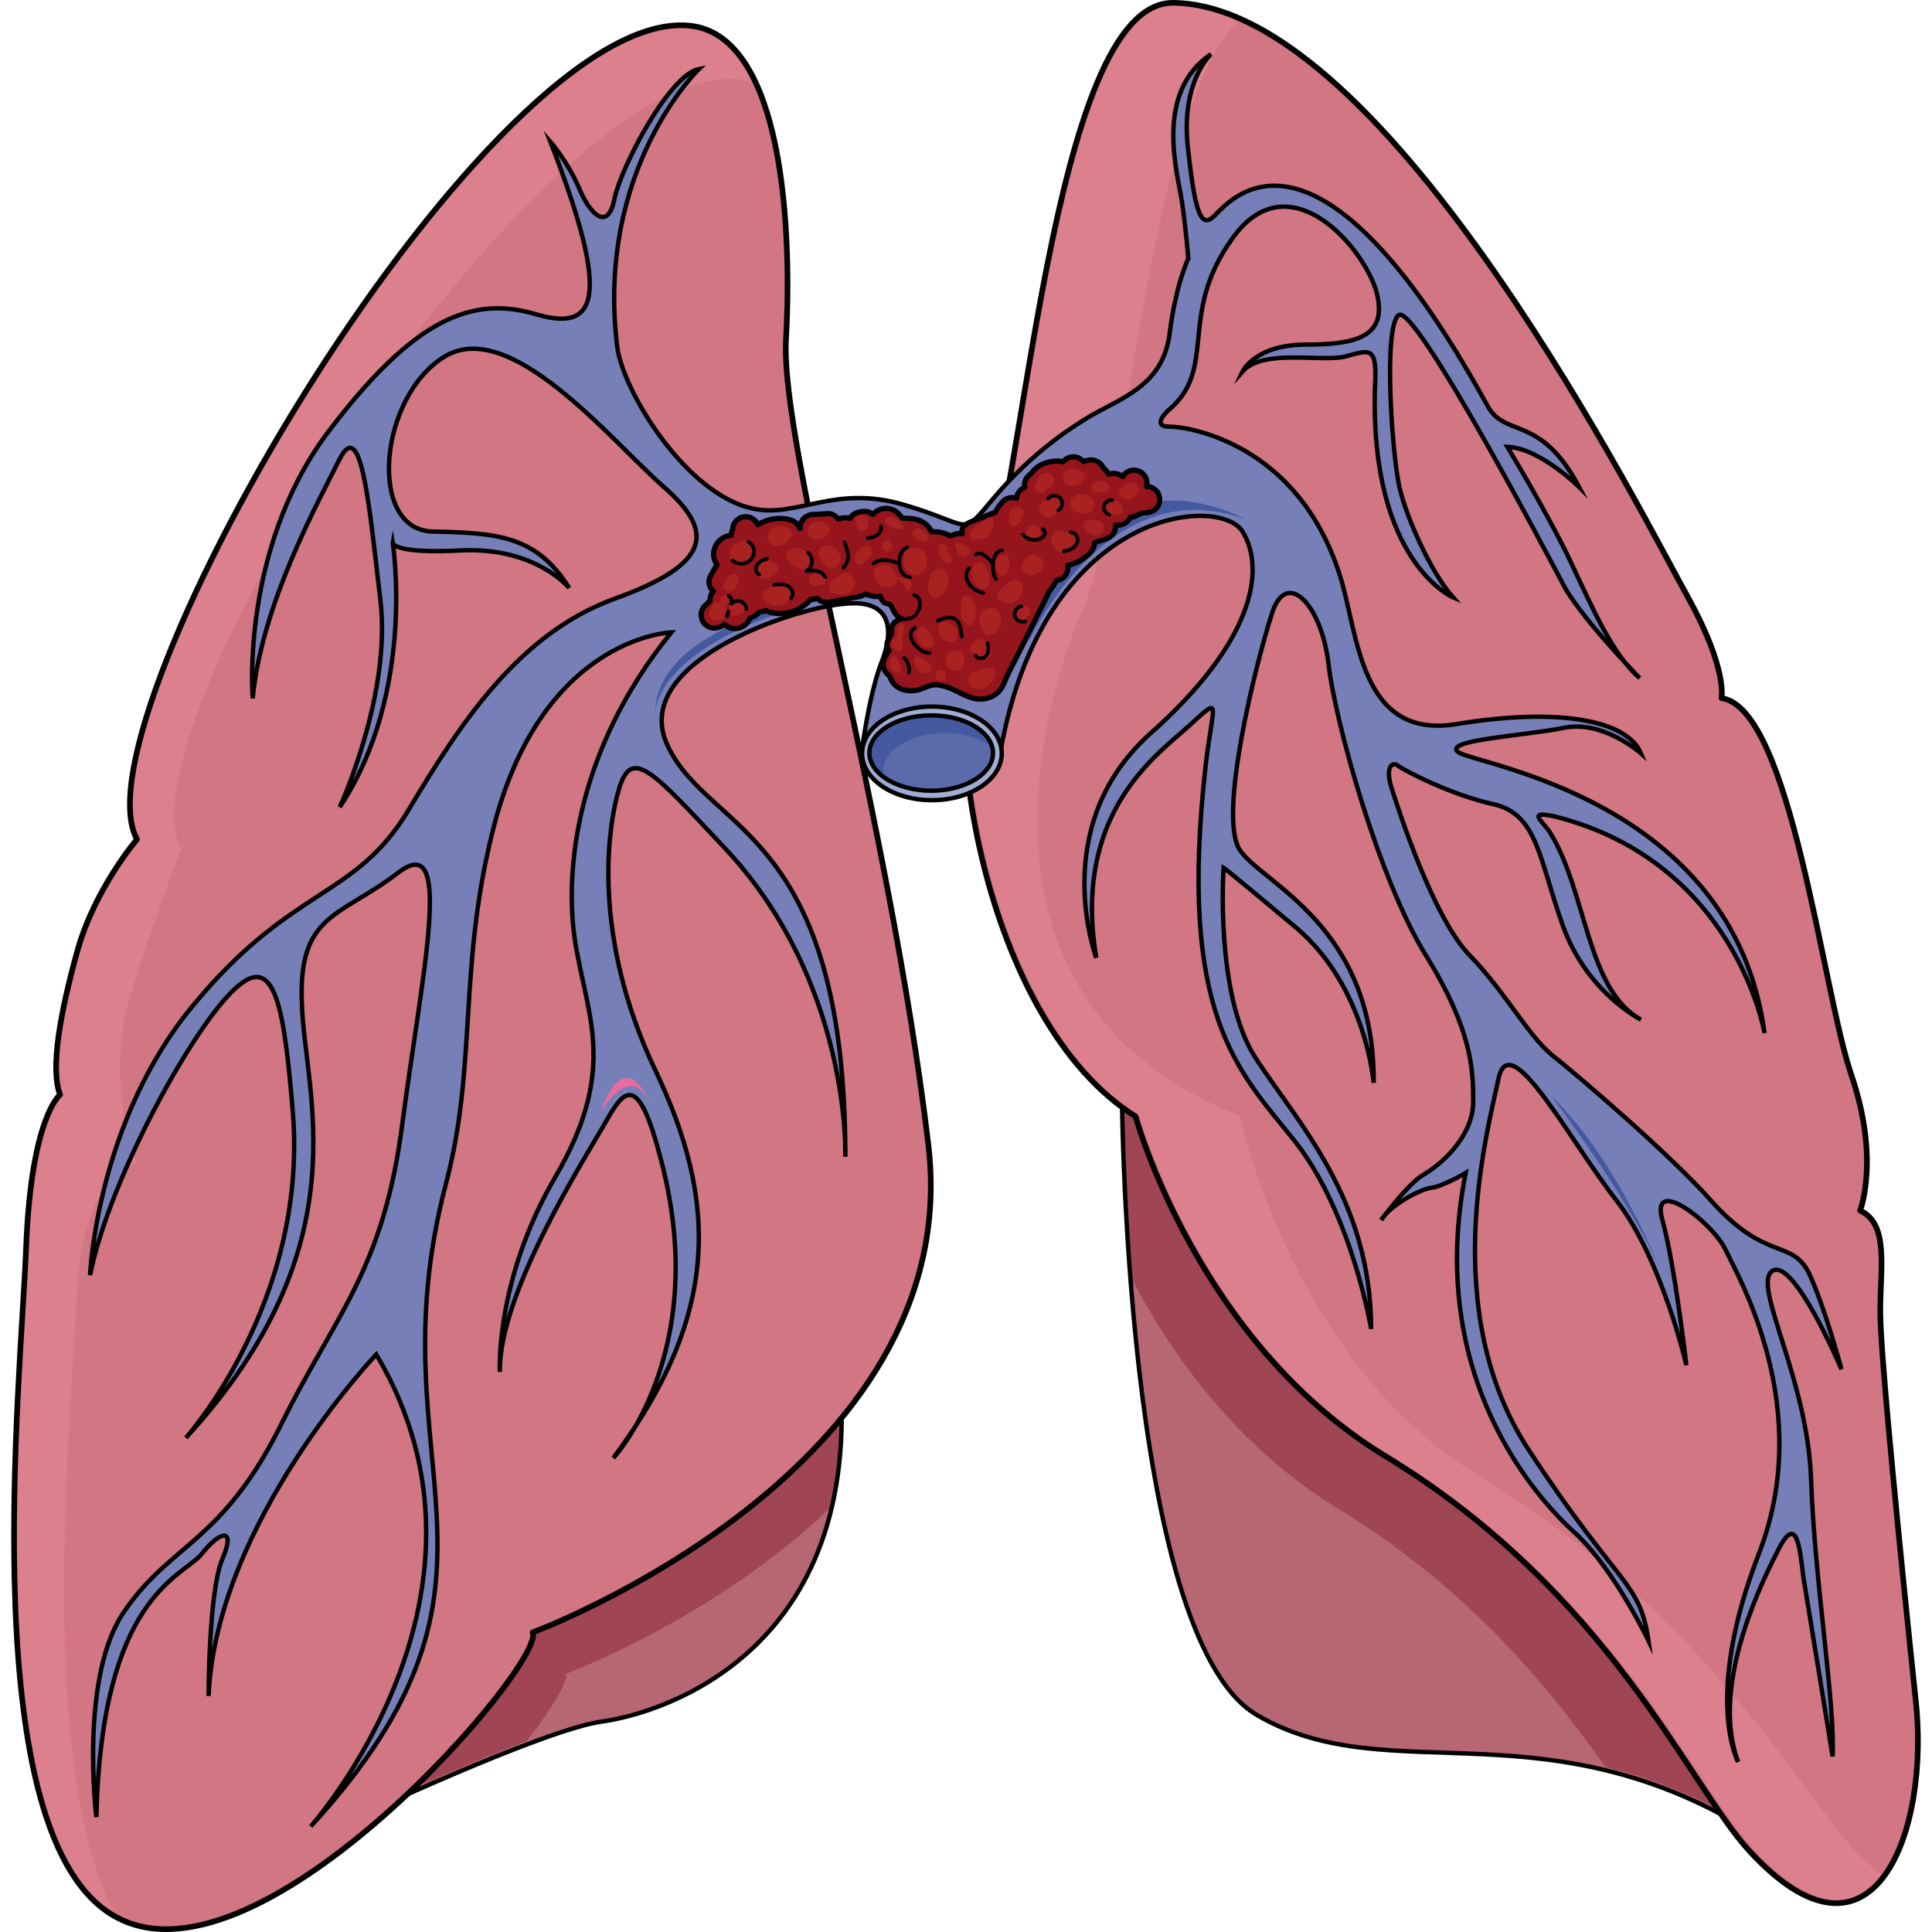 <?xml version="1.0" encoding="utf-8"?>
<!-- Created by: Science Figures, www.sciencefigures.org, Generator: Science Figures Editor -->
<svg version="1.1" id="Camada_1" xmlns="http://www.w3.org/2000/svg" xmlns:xlink="http://www.w3.org/1999/xlink" 
	 width="800px" height="800px" viewBox="0 0 365.51 369.808" enable-background="new 0 0 365.51 369.808"
	 xml:space="preserve">
<g>
	<g>
		<path fill-rule="evenodd" clip-rule="evenodd" fill="#B76773" d="M212.561,207.21c0,0,0.242,105.832,25.803,121.023
			c25.8,15.192,56.424-3.347,98.382,24.722C336.745,352.955,256.689,228.068,212.561,207.21L212.561,207.21z"/>
		<path fill-rule="evenodd" clip-rule="evenodd" fill="#9F4554" d="M212.561,206.65c0,0,0,16.737,1.689,37.595
			c7.232,14.162,19.771,32.188,39.305,44.289c25.077,15.192,40.51,33.99,51.603,49.697c9.645,2.318,20.255,6.438,31.588,14.162
			C336.745,352.394,256.689,227.508,212.561,206.65L212.561,206.65z"/>
		<path fill="none" stroke="#000000" stroke-width="0.84" stroke-miterlimit="8" d="M212.561,207.21
			c0,0,0.242,105.832,25.803,121.023c25.8,15.192,56.424-3.347,98.382,24.722C336.745,352.955,256.689,228.068,212.561,207.21
			L212.561,207.21z"/>
		<path fill-rule="evenodd" clip-rule="evenodd" fill="#B76773" d="M65.138,348.335c0,0,36.649-17.274,47.982-18.821
			c11.332-1.548,51.84-13.663,45.089-70.643C158.209,258.871,77.193,317.138,65.138,348.335L65.138,348.335z"/>
		<path fill-rule="evenodd" clip-rule="evenodd" fill="#9F4554" d="M64.858,347.635c0,0,19.073-8.736,33.801-14.391
			c5.07-6.424,7.967-11.561,7.485-12.845c0,0,28.488-10.536,50.701-31.862c1.931-8.222,2.655-17.986,1.206-29.806
			C158.051,258.732,76.929,316.544,64.858,347.635L64.858,347.635z"/>
		<path fill="none" stroke="#000000" stroke-width="0.84" stroke-miterlimit="8" d="M65.138,348.335
			c0,0,36.649-17.274,47.982-18.821c11.332-1.548,51.84-13.663,45.089-70.643C158.209,258.871,77.193,317.138,65.138,348.335
			L65.138,348.335z"/>
		<path fill-rule="evenodd" clip-rule="evenodd" fill="#D37683" d="M130.44,4.987C92.33-0.415,11.288,137.489,24.072,160.388
			c0,0-7.96,9.52-11.337,21.356c-3.376,11.834-5.305,22.897-3.376,27.786c0,0-5.548,4.116-6.514,29.33
			C1.882,264.075-7.525,352.068,20.212,366.988c27.738,14.667,82.249-49.142,79.597-54.801c0,0,83.212-30.617,75.735-93.395
			c-7.479-62.521-28.221-132.761-27.256-153.601C149.494,44.094,147.806,7.561,130.44,4.987L130.44,4.987z"/>
		<path fill-rule="evenodd" clip-rule="evenodd" fill="#DD808D" d="M12.502,249.224c0.726-25.222,11.583-26.508,11.583-26.508
			c-2.172-4.891-5.067-18.53-1.688-30.626c3.378-11.839,10.133-29.597,10.133-29.597C19.741,139.331,102.022,9.88,140.147,15.283
			c0.965,0.258,1.689,0.515,2.413,0.772c-2.654-5.92-6.515-10.294-12.064-11.066c-38.127-5.403-119.2,132.54-106.411,155.703
			c0,0-7.963,9.267-11.342,21.105c-3.376,12.097-5.309,22.905-3.376,27.795c0,0-5.551,4.117-6.517,29.339
			C1.886,264.151-7.525,352.167,20.224,367.096C4.54,339.042,11.537,270.843,12.502,249.224L12.502,249.224z"/>
		
			<path fill="none" stroke="#000000" stroke-width="1.081" stroke-linecap="round" stroke-linejoin="round" stroke-miterlimit="8" d="
			M130.44,4.987C92.33-0.415,11.288,137.499,24.072,160.656c0,0-7.96,9.262-11.337,21.099c-3.376,12.092-5.305,22.899-3.376,27.788
			c0,0-5.548,4.116-6.514,29.333c-0.964,25.215-10.371,113.47,17.366,128.136c27.738,14.923,82.249-48.887,79.597-54.548
			c0,0,83.212-30.875,75.735-93.4c-7.479-62.781-28.221-132.769-27.256-153.868C149.494,44.098,147.806,7.561,130.44,4.987
			L130.44,4.987z"/>
		<path fill-rule="evenodd" clip-rule="evenodd" fill="#D37683" d="M222.446,0.541c-23.637-0.257-28.461,96.023-37.144,115.847
			c-8.442,19.821,0.723,79.031,29.908,97.309c0,0,11.819,43.249,47.998,65.131c42.691,26,57.887,62.813,69.465,75.428
			c23.879,26.001,34.732-3.861,31.838-29.091c-2.653-25.228-6.754-65.645-6.754-74.142c0-8.493,1.688-16.731-3.858-19.307
			c0,0,3.858-9.78-1.689-26c-5.548-16.219-11.578-70.278-24.844-72.082c0,0,1.206-5.405-6.272-19.049
			C313.378,100.941,263.691,1.057,222.446,0.541L222.446,0.541z"/>
		<path fill-rule="evenodd" clip-rule="evenodd" fill="#DD808D" d="M352.589,353.901c-11.347-12.612-28.729-45.299-71.46-71.294
			c-36.213-21.877-45.87-68.978-45.87-68.978c-54.077-21.361-38.626-77.729-29.935-97.546c7.725-17.76,12.312-96.775,30.177-112.733
			c-4.104-1.801-8.208-2.83-12.311-3.088c-23.66-0.257-28.489,96.002-37.18,115.821c-8.449,19.817,0.726,79.015,29.936,97.546
			c0,0,11.83,42.981,48.042,65.117c42.732,25.994,57.941,62.542,69.529,75.154c11.347,12.353,19.797,12.098,25.348,5.663
			C356.935,358.02,354.762,356.217,352.589,353.901L352.589,353.901z"/>
		
			<path fill="none" stroke="#000000" stroke-width="1.081" stroke-linecap="round" stroke-linejoin="round" stroke-miterlimit="8" d="
			M222.446,0.541c-23.637-0.257-28.461,96.023-37.144,115.847c-8.442,19.821,0.723,79.031,29.908,97.309
			c0,0,11.819,43.249,47.998,65.131c42.691,26,57.887,62.813,69.465,75.428c23.879,26.001,34.732-3.861,31.838-29.091
			c-2.653-25.228-6.754-65.645-6.754-74.142c0-8.493,1.688-16.731-3.858-19.307c0,0,3.858-9.78-1.689-26
			c-5.548-16.219-11.578-70.278-24.844-72.082c0,0,1.206-5.405-6.272-19.049C313.378,100.941,263.691,1.057,222.446,0.541
			L222.446,0.541z"/>
		<path fill-rule="evenodd" clip-rule="evenodd" fill="#767FB8" d="M131.661,13.195c0,0-19.791,19.046-15.687,53.021
			c0.966,8.493,13.273,28.569,26.065,31.145c8.448,1.802,15.447-4.634,28.721-0.773c13.275,3.861,10.861,6.436,16.895-0.772
			c5.793-6.948,11.826-11.839,18.101-15.7c6.275-3.86,14.482-5.919,15.931-15.958c1.207-9.78,3.619-14.67,3.619-14.67
			s-0.481-5.92-1.206-10.81c-0.724-5.147-5.552-20.847,5.551-28.313c0,0-6.034,5.407-4.345,18.533
			c1.449,13.126,2.656,14.927,5.311,12.097c2.896-2.832,19.309-22.65,51.89,36.549c3.38,6.434,10.138,1.544,17.62,15.7
			c0,0-7.482-7.465-13.758-7.723c0,0,7.965,13.128,12.31,22.392c4.343,9.267,7.965,17.503,13.032,21.88
			c0,0-12.068-12.355-14.964-18.532c-3.137-5.92-27.996-53.021-31.134-50.963c-3.139,2.061-1.207,28.313,0.241,33.462
			c1.206,5.146,5.792,15.7,10.137,20.588c0,0-15.929-6.69-14.964-40.15c0.483-8.236-0.965-7.206-5.792-5.921
			c-4.827,1.03-15.688-1.543-19.55,2.833c0,0,2.413-5.148,12.068-5.148c9.895,0,15.928-1.545,13.514-10.294
			c-2.653-8.751-16.893-24.967-27.513-10.039c-10.62,14.67-2.656,24.965-12.309,32.944c0,0-3.38,3.089,0.241,3.089
			c3.861,0,24.617,3.346,32.583,28.312c3.618,11.068,3.618,31.917,22.685,28.569c19.068-3.088,32.343-0.771,34.997,5.663
			c0,0-7.241-6.435-14.723-4.89c-7.722,1.543-23.169,2.316-20.274,4.632c2.656,2.316,52.616,8.752,58.65,53.794
			c0,0-5.553-32.688-40.065-41.44c-5.793-1.285-2.172,1.031-0.966,3.091c6.999,11.324,6.999,30.113,17.377,35.776
			c0,0-10.378-5.149-14.963-18.018c-4.586-12.87-4.827-21.105-13.034-23.165c-8.447-1.802-17.618-6.691-18.584-7.464
			c-0.965-0.772-2.413,0.258-1.206,4.119c1.206,3.859,7.965,24.966,14.964,32.172c6.758,6.95,11.103,15.185,15.686,19.047
			c4.587,3.604,22.688,19.046,30.652,28.054c10.378,11.583,15.204,7.208,18.584,13.643c3.138,6.691,6.275,18.53,6.275,18.53
			s-9.171-21.621-13.274-18.788c-3.861,2.83,6.999,20.847,7.482,40.409c0.724,19.303,4.586,42.211,4.103,52.505
			c0,0-4.586-28.311-5.551-33.974c-0.726-5.662-1.206-13.127-5.068-5.147c-4.103,7.979-12.551,26.51-7.481,40.151
			c0,0-6.758-12.354,4.102-40.151c10.619-27.798-4.102-52.764-6.517-57.911c-2.413-5.147-14.481-14.414-12.068-5.662
			c2.414,8.75,4.587,27.797,4.587,27.797s-4.587-20.075-13.273-31.401c-8.933-11.324-20.517-33.718-22.688-23.422
			c-2.174,10.296-11.585,44.527,5.792,71.038c17.377,26.511,21.238,24.966,22.928,36.548c0,0-6.517-13.642-13.998-20.59
			c-7.482-6.692-28.721-30.114-20.998-68.98c0,0-4.344,2.574-6.517,2.831c-2.172,0.258-7.964,3.347-9.653,6.179
			c0,0,5.068-6.949,8.204-8.752c3.138-1.802,9.173-6.948,9.414-13.642c0-6.434-0.241-13.897-8.93-28.055
			c-8.931-14.155-17.619-45.041-18.826-56.365c-1.448-11.325-8.205-18.017-10.86-9.009c-2.896,9.009-10.378,38.606-6.035,45.041
			c4.346,6.436,25.826,14.414,25.585,44.527c0,0-1.448-18.273-14.723-29.599c-13.516-11.324-13.998-11.582-13.998-11.582
			s-1.689,24.193,6.033,36.291c7.965,12.354,22.204,27.024,22.204,51.99c0,0-3.62-21.877-14.48-35.775
			c-10.861-13.642-22.688-23.936-17.137-72.582c1.448-11.84,3.138-12.869-3.379-6.949c-6.273,5.662-22.204,16.73-17.617,44.27
			c0,0-9.414-24.966,10.136-42.727c19.79-17.501,22.445-31.398,17.86-38.863c-4.587-7.207-38.134-4.375-46.341,42.21
			c-26.547,0-26.547,0-26.547,0s1.206-10.037,3.618-16.729c2.657-6.436,2.414-12.871-7.481-11.582
			c-10.135,1.028-41.27,11.582-33.063,27.538c7.964,16.217,33.789,15.958,33.789,78.246c0,0,1.206-33.719-23.653-59.713
			c-13.273-14.156-17.137-18.533-19.55-11.067c-2.413,7.721-5.309,28.569,6.758,54.05c12.068,25.223,12.551,46.843-7.963,74.383
			c0,0,18.824-20.075,9.171-56.882c-4.345-16.986-6.999-13.897-10.62-7.463c-3.619,6.435-20.515,32.688-20.274,47.872
			c0,0-0.964-17.502,10.62-37.32c11.585-19.817,6.517-29.856,4.103-43.238c-2.654-13.643-0.724-37.837,18.102-61.001
			c0,0-25.1,0.772-34.272,38.351c-6.517,26.252-2.895,44.783-8.931,67.433c-14.239,54.566,18.344,74.642-25.823,122.772
			c0,0,39.823-44.527,12.55-90.341c0,0-30.652,32.172-32.1,65.374c0,0,0-20.075,2.654-26.254c2.655-6.177-0.481-5.404-4.103-0.771
			c-3.861,4.377-19.067,8.237-20.032,50.19c0,0-3.379-27.282,5.551-39.638c8.688-12.611,18.343-12.869,29.445-34.746
			c10.86-22.135,20.032-30.113,23.652-58.941c3.861-29.084,9.894-55.851-0.967-47.357c-11.101,8.494-19.065,7.722-18.341,24.966
			c0.482,17.245,11.824,46.07-22.205,83.135c0,0,23.169-25.738,20.516-61.771c-1.689-20.591-3.379-31.399-11.103-24.194
			c-7.723,6.948-23.894,35.775-27.755,54.822c0,0,1.207-29.6,20.032-51.991C53.705,169.684,65.772,172,75.908,155.272
			c10.137-16.989,21.24-33.976,39.582-40.668c18.584-6.692,19.309-12.868,9.171-21.618c-9.896-8.752-29.203-32.432-41.754-24.711
			c-12.55,7.722-14.722,32.945-2.413,33.461c12.551,0.258,20.032,0.771,26.307,10.809c0,0-6.274-7.72-20.272-7.205
			c-13.999,0.771-13.517-1.544-13.517-1.544s4.587,28.568-10.136,50.703c0,0,10.136-21.878,7.723-40.152
			c-2.172-18.531-3.62-34.489-7.723-26.509c-4.103,8.235-14.966,27.798-16.653,45.815c0,0-2.414-28.313,14.239-50.704
			c16.653-22.136,27.756-26.254,39.582-22.908c11.826,3.604,15.206-2.059,3.138-32.944c0,0,3.379,3.86,5.551,9.009
			c2.172,5.147,5.551,8.235,6.758,1.801C116.94,31.471,126.11,14.226,131.661,13.195L131.661,13.195z"/>
		<path fill-rule="evenodd" clip-rule="evenodd" fill="#767FB8" d="M166.403,127.196c2.655-6.435,2.413-12.87-7.48-11.584
			c-10.136,1.03-41.268,11.584-33.063,27.544c7.965,16.216,33.787,15.958,33.787,78.25c0,0,1.207-33.72-23.65-59.719
			c-13.273-14.156-17.136-18.531-19.549-11.067c-2.413,7.722-5.31,28.572,6.757,54.054c12.067,25.228,12.55,46.849-7.964,74.392
			c0,0,18.824-20.078,9.171-56.887c-4.343-16.989-6.999-13.899-10.619-7.465c-3.619,6.434-20.513,32.689-20.271,47.878
			c0,0-0.965-17.505,10.619-37.325c11.583-19.82,6.517-29.858,4.102-43.244c-2.653-13.642-0.723-37.838,18.1-61.006
			c0,0-25.099,0.772-34.269,38.355c-6.515,26.256-2.896,44.787-8.929,67.439c-14.238,54.569,18.343,74.648-25.823,122.783
			c0,0,39.82-44.531,12.55-90.35c0,0-30.648,32.175-32.098,65.381c0,0,0-20.078,2.654-26.255c2.655-6.179-0.481-5.405-4.103-0.772
			c-3.86,4.375-19.064,8.236-20.029,50.194c0,0-3.379-27.285,5.549-39.642c8.689-12.612,18.342-12.869,29.443-34.749
			c10.86-22.138,20.031-30.116,23.651-58.946c3.861-29.086,9.895-55.856-0.966-47.362c-11.101,8.494-19.064,7.722-18.342,24.968
			c0.483,17.247,11.826,46.076-22.201,83.143c0,0,23.166-25.74,20.512-61.777c-1.689-20.593-3.378-31.404-11.101-24.196
			c-7.722,6.95-23.892,35.779-27.753,54.827c0,0,1.207-29.602,20.031-51.996c18.582-22.394,30.648-20.077,40.784-36.809
			c10.136-16.988,21.237-33.978,39.578-40.671c18.583-6.692,19.307-12.87,9.413-21.622c-10.137-8.75-29.443-32.434-41.993-24.711
			c-12.548,7.723-14.721,32.947-2.412,33.463c12.55,0.258,20.03,0.773,26.306,10.812c0,0-6.275-7.721-20.272-7.208
			c-13.999,0.772-13.515-1.544-13.515-1.544s4.584,28.572-10.136,50.709c0,0,10.136-21.879,7.722-40.154
			c-2.172-18.534-3.619-34.492-7.722-26.515c-4.102,8.238-14.963,27.801-16.652,45.819c0,0-2.414-28.315,14.239-50.709
			c16.651-22.138,27.753-26.256,39.578-22.908c11.825,3.603,15.203-2.06,3.139-32.948c0,0,3.377,3.861,5.549,9.008
			c2.173,5.148,5.552,8.238,6.757,1.804c1.448-6.436,10.619-23.684,16.169-24.712c0,0-19.788,19.047-15.685,53.025
			c0.964,8.493,13.272,28.572,26.063,31.146c8.447,1.802,15.445-4.633,28.719-0.771c13.273,3.86,10.86,6.435,16.894-0.772
			C187.642,95.792,163.99,133.889,166.403,127.196L166.403,127.196z"/>
		<path fill="none" stroke="#000000" stroke-width="0.84" stroke-miterlimit="8" d="M131.661,13.195
			c0,0-19.791,19.046-15.687,53.021c0.966,8.493,13.273,28.569,26.065,31.145c8.448,1.802,15.447-4.634,28.721-0.773
			c13.275,3.861,10.861,6.436,16.895-0.772c5.793-6.948,11.826-11.839,18.101-15.7c6.275-3.86,14.482-5.919,15.931-15.958
			c1.207-9.78,3.619-14.67,3.619-14.67s-0.481-5.92-1.206-10.81c-0.724-5.147-5.552-20.847,5.551-28.313
			c0,0-6.034,5.407-4.345,18.533c1.449,13.126,2.656,14.927,5.311,12.097c2.896-2.832,19.309-22.65,51.89,36.549
			c3.38,6.434,10.138,1.544,17.62,15.7c0,0-7.482-7.465-13.758-7.723c0,0,7.965,13.128,12.31,22.392
			c4.343,9.267,7.965,17.503,13.032,21.88c0,0-12.068-12.355-14.964-18.532c-3.137-5.92-27.996-53.021-31.134-50.963
			c-3.139,2.061-1.207,28.313,0.241,33.462c1.206,5.146,5.792,15.7,10.137,20.588c0,0-15.929-6.69-14.964-40.15
			c0.483-8.236-0.965-7.206-5.792-5.921c-4.827,1.03-15.688-1.543-19.55,2.833c0,0,2.413-5.148,12.068-5.148
			c9.895,0,15.928-1.545,13.514-10.294c-2.653-8.751-16.893-24.967-27.513-10.039c-10.62,14.67-2.656,24.965-12.309,32.944
			c0,0-3.38,3.089,0.241,3.089c3.861,0,24.617,3.346,32.583,28.312c3.618,11.068,3.618,31.917,22.685,28.569
			c19.068-3.088,32.343-0.771,34.997,5.663c0,0-7.241-6.435-14.723-4.89c-7.722,1.543-23.169,2.316-20.274,4.632
			c2.656,2.316,52.616,8.752,58.65,53.794c0,0-5.553-32.688-40.065-41.44c-5.793-1.285-2.172,1.031-0.966,3.091
			c6.999,11.324,6.999,30.113,17.377,35.776c0,0-10.378-5.149-14.963-18.018c-4.586-12.87-4.827-21.105-13.034-23.165
			c-8.447-1.802-17.618-6.691-18.584-7.464c-0.965-0.772-2.413,0.258-1.206,4.119c1.206,3.859,7.965,24.966,14.964,32.172
			c6.758,6.95,11.103,15.185,15.686,19.047c4.587,3.604,22.688,19.046,30.652,28.054c10.378,11.583,15.204,7.208,18.584,13.643
			c3.138,6.691,6.275,18.53,6.275,18.53s-9.171-21.621-13.274-18.788c-3.861,2.83,6.999,20.847,7.482,40.409
			c0.724,19.303,4.586,42.211,4.103,52.505c0,0-4.586-28.311-5.551-33.974c-0.726-5.662-1.206-13.127-5.068-5.147
			c-4.103,7.979-12.551,26.51-7.481,40.151c0,0-6.758-12.354,4.102-40.151c10.619-27.798-4.102-52.764-6.517-57.911
			c-2.413-5.147-14.481-14.414-12.068-5.662c2.414,8.75,4.587,27.797,4.587,27.797s-4.587-20.075-13.273-31.401
			c-8.933-11.324-20.517-33.718-22.688-23.422c-2.174,10.296-11.585,44.527,5.792,71.038c17.377,26.511,21.238,24.966,22.928,36.548
			c0,0-6.517-13.642-13.998-20.59c-7.482-6.692-28.721-30.114-20.998-68.98c0,0-4.344,2.574-6.517,2.831
			c-2.172,0.258-7.964,3.347-9.653,6.179c0,0,5.068-6.949,8.204-8.752c3.138-1.802,9.173-6.948,9.414-13.642
			c0-6.434-0.241-13.897-8.93-28.055c-8.931-14.155-17.619-45.041-18.826-56.365c-1.448-11.325-8.205-18.017-10.86-9.009
			c-2.896,9.009-10.378,38.606-6.035,45.041c4.346,6.436,25.826,14.414,25.585,44.527c0,0-1.448-18.273-14.723-29.599
			c-13.516-11.324-13.998-11.582-13.998-11.582s-1.689,24.193,6.033,36.291c7.965,12.354,22.204,27.024,22.204,51.99
			c0,0-3.62-21.877-14.48-35.775c-10.861-13.642-22.688-23.936-17.137-72.582c1.448-11.84,3.138-12.869-3.379-6.949
			c-6.273,5.662-22.204,16.73-17.617,44.27c0,0-9.414-24.966,10.136-42.727c19.79-17.501,22.445-31.398,17.86-38.863
			c-4.587-7.207-38.134-4.375-46.341,42.21c-26.547,0-26.547,0-26.547,0s1.206-10.037,3.618-16.729
			c2.657-6.436,2.414-12.871-7.481-11.582c-10.135,1.028-41.27,11.582-33.063,27.538c7.964,16.217,33.789,15.958,33.789,78.246
			c0,0,1.206-33.719-23.653-59.713c-13.273-14.156-17.137-18.533-19.55-11.067c-2.413,7.721-5.309,28.569,6.758,54.05
			c12.068,25.223,12.551,46.843-7.963,74.383c0,0,18.824-20.075,9.171-56.882c-4.345-16.986-6.999-13.897-10.62-7.463
			c-3.619,6.435-20.515,32.688-20.274,47.872c0,0-0.964-17.502,10.62-37.32c11.585-19.817,6.517-29.856,4.103-43.238
			c-2.654-13.643-0.724-37.837,18.102-61.001c0,0-25.1,0.772-34.272,38.351c-6.517,26.252-2.895,44.783-8.931,67.433
			c-14.239,54.566,18.344,74.642-25.823,122.772c0,0,39.823-44.527,12.55-90.341c0,0-30.652,32.172-32.1,65.374
			c0,0,0-20.075,2.654-26.254c2.655-6.177-0.481-5.404-4.103-0.771c-3.861,4.377-19.067,8.237-20.032,50.19
			c0,0-3.379-27.282,5.551-39.638c8.688-12.611,18.343-12.869,29.445-34.746c10.86-22.135,20.032-30.113,23.652-58.941
			c3.861-29.084,9.894-55.851-0.967-47.357c-11.101,8.494-19.065,7.722-18.341,24.966c0.482,17.245,11.824,46.07-22.205,83.135
			c0,0,23.169-25.738,20.516-61.771c-1.689-20.591-3.379-31.399-11.103-24.194c-7.723,6.948-23.894,35.775-27.755,54.822
			c0,0,1.207-29.6,20.032-51.991C53.705,169.684,65.772,172,75.908,155.272c10.137-16.989,21.24-33.976,39.582-40.668
			c18.584-6.692,19.309-12.868,9.171-21.618c-9.896-8.752-29.203-32.432-41.754-24.711c-12.55,7.722-14.722,32.945-2.413,33.461
			c12.551,0.258,20.032,0.771,26.307,10.809c0,0-6.274-7.72-20.272-7.205c-13.999,0.771-13.517-1.544-13.517-1.544
			s4.587,28.568-10.136,50.703c0,0,10.136-21.878,7.723-40.152c-2.172-18.531-3.62-34.489-7.723-26.509
			c-4.103,8.235-14.966,27.798-16.653,45.815c0,0-2.414-28.313,14.239-50.704c16.653-22.136,27.756-26.254,39.582-22.908
			c11.826,3.604,15.206-2.059,3.138-32.944c0,0,3.379,3.86,5.551,9.009c2.172,5.147,5.551,8.235,6.758,1.801
			C116.94,31.471,126.11,14.226,131.661,13.195L131.661,13.195z"/>
		<path fill-rule="evenodd" clip-rule="evenodd" fill="#A2ABD3" d="M162.86,144.209c0-4.949,5.985-8.961,13.369-8.961
			c7.385,0,13.371,4.012,13.371,8.961c0,4.948-5.986,8.96-13.371,8.96C168.846,153.169,162.86,149.157,162.86,144.209
			L162.86,144.209z"/>
		<path fill-rule="evenodd" clip-rule="evenodd" fill="#5A6AAB" d="M164.261,144.139c0-3.983,5.296-7.21,11.829-7.21
			c6.534,0,11.83,3.227,11.83,7.21c0,3.981-5.296,7.21-11.83,7.21C169.557,151.349,164.261,148.12,164.261,144.139L164.261,144.139z
			"/>
		<path fill-rule="evenodd" clip-rule="evenodd" fill="#4559A0" d="M166.911,147.535c0-3.882,5.304-7.243,11.812-7.243
			c3.374,0,6.749,1.034,8.919,2.586c-0.966-3.363-5.786-5.949-11.813-5.949c-6.507,0-11.568,3.104-11.568,6.983
			c0,1.811,0.963,3.623,2.892,4.917C166.911,148.311,166.911,148.052,166.911,147.535L166.911,147.535z"/>
		<path fill="none" stroke="#000000" stroke-width="0.84" stroke-miterlimit="8" d="M162.86,144.209
			c0-4.949,5.985-8.961,13.369-8.961c7.385,0,13.371,4.012,13.371,8.961c0,4.948-5.986,8.96-13.371,8.96
			C168.846,153.169,162.86,149.157,162.86,144.209L162.86,144.209z"/>
		<path fill="none" stroke="#000000" stroke-width="0.84" stroke-miterlimit="8" d="M164.261,144.139
			c0-3.983,5.296-7.21,11.829-7.21c6.534,0,11.83,3.227,11.83,7.21c0,3.981-5.296,7.21-11.83,7.21
			C169.557,151.349,164.261,148.12,164.261,144.139L164.261,144.139z"/>
		<path fill-rule="evenodd" clip-rule="evenodd" fill="#4559A0" d="M194.642,123.068c0,0,14.988-33.425,41.58-23.656
			C236.222,99.412,206.729,82.187,194.642,123.068L194.642,123.068z"/>
		<path fill-rule="evenodd" clip-rule="evenodd" fill="#4559A0" d="M123.21,137.348c0,0-1.932-13.589,33.069-22.819
			C156.279,114.528,122.727,118.886,123.21,137.348L123.21,137.348z"/>
		<path fill-rule="evenodd" clip-rule="evenodd" fill="#96141B" d="M219.1,93.838c-0.49-0.449-1.09-0.731-1.768-0.732
			c-0.01,0-0.02,0.002-0.03,0.002c0.019-0.094,0.046-0.186,0.05-0.284c0.074-0.333,0.06-0.665-0.045-0.997
			c-0.077-0.325-0.226-0.609-0.447-0.85c-0.176-0.272-0.41-0.487-0.701-0.644c-0.199-0.084-0.398-0.168-0.598-0.252
			c-0.443-0.119-0.886-0.119-1.329,0c-0.199,0.084-0.398,0.168-0.597,0.252c-0.373,0.221-0.669,0.518-0.891,0.889
			c-0.101-0.082-0.207-0.158-0.32-0.218c-0.563-0.3-0.816-0.334-1.446-0.395c-0.033-0.003-0.065-0.003-0.098-0.001
			c-0.252,0.02-0.514,0.042-0.761,0.105c-0.035,0.009-0.068,0.025-0.103,0.037c-0.045-0.094-0.088-0.191-0.145-0.277
			c-0.292-0.439-0.571-0.737-0.926-1.033c-0.023-0.056-0.047-0.112-0.071-0.167c-0.222-0.376-0.521-0.675-0.897-0.897
			c-0.199-0.084-0.398-0.168-0.597-0.252c-0.443-0.119-0.886-0.119-1.329,0c-0.288,0.049-0.569,0.124-0.848,0.211
			c0,0-0.001,0-0.002,0c-0.046-0.054-0.083-0.113-0.136-0.162c-0.168-0.13-0.337-0.261-0.506-0.391
			c-0.39-0.226-0.811-0.34-1.262-0.341l-0.665,0.089c-0.423,0.119-0.791,0.333-1.103,0.643c-0.073,0.067-0.147,0.135-0.22,0.202
			c-0.149-0.022-0.292-0.061-0.444-0.078c-1.238-0.143-2.442,0.081-3.57,0.593c-0.869,0.395-1.601,1.075-2.158,1.85
			c-0.167,0.095-0.325,0.208-0.462,0.355c-0.13,0.168-0.26,0.337-0.391,0.506c-0.226,0.39-0.34,0.811-0.341,1.262l0.06,0.446
			c-0.324,0.125-0.622,0.296-0.874,0.546c-0.13,0.169-0.26,0.337-0.391,0.506c-0.185,0.318-0.275,0.663-0.31,1.022
			c-0.261-0.091-0.531-0.154-0.817-0.155c-0.222,0.03-0.443,0.06-0.665,0.089c-0.424,0.119-0.792,0.333-1.104,0.643
			c-0.306,0.313-0.568,0.666-0.831,1.015c-0.143,0.19-0.274,0.389-0.39,0.596c-0.095,0.168-0.176,0.344-0.255,0.521
			c-0.218,0.043-0.48,0.126-0.83,0.286c-3.318,1.417-6.018,1.751-5.503,3.785c-0.104-0.013-0.208-0.032-0.312-0.042
			c-0.036-0.004-0.071-0.006-0.107-0.006c-0.036,0-0.072,0.001-0.107,0.004c-0.25,0.02-0.505,0.06-0.752,0.099
			c-0.071,0.012-0.142,0.028-0.21,0.05c-0.261,0.086-0.516,0.196-0.761,0.32c-1.09-0.594-2.352-0.884-3.602-0.801
			c-0.565-1.199-1.608-2.02-2.926-2.364c-0.869-0.228-1.742-0.191-2.618-0.253c-0.046-0.009-0.092-0.023-0.138-0.035
			c-0.207-0.293-0.417-0.585-0.673-0.834c-0.625-0.605-1.447-0.992-2.326-0.999c-0.995-0.007-1.948,0.438-2.559,1.164
			c-0.149-0.098-0.314-0.208-0.524-0.342c-0.837-0.536-3.296-0.203-3.834,1.082c-0.624-0.148-1.244-0.121-1.87,0.016
			c-0.131,0.029-0.265,0.08-0.397,0.132c-0.079-0.11-0.161-0.217-0.262-0.31c-0.472-0.434-1.106-0.772-1.768-0.732
			c-0.928,0.056-1.855,0.112-2.783,0.167c-0.344-0.013-0.665,0.059-0.963,0.215c-0.31,0.101-0.578,0.273-0.804,0.517
			c-0.244,0.227-0.417,0.495-0.517,0.805c-0.157,0.298-0.229,0.619-0.215,0.963c0.003,0.064,0.016,0.128,0.023,0.192
			c-0.028-0.004-0.056-0.004-0.083-0.009c-0.255-0.743-0.845-1.343-1.676-1.601c-2.151-0.667-4.493-0.278-6.387,0.874
			c-0.031-0.075-0.06-0.151-0.095-0.223c-0.013-0.027-0.028-0.052-0.044-0.077c-0.157-0.292-0.372-0.525-0.644-0.702
			c-0.241-0.221-0.525-0.37-0.85-0.447c-0.333-0.104-0.665-0.119-0.997-0.045c-0.333,0.015-0.642,0.114-0.929,0.297
			c-0.169,0.13-0.337,0.261-0.506,0.391c-0.31,0.312-0.524,0.68-0.643,1.103c-0.027,0.199-0.054,0.398-0.08,0.597
			c-0.079,0.146-0.141,0.303-0.181,0.472c-0.07,0.221-0.084,0.443-0.075,0.664c-2.007,0.107-3.606,1.991-3.376,4.005
			c0.068,0.603,0.292,1.132,0.612,1.583l-1.175,2.095c-0.674,1.203-0.309,2.353,0.522,3.043c-0.044,0.054-0.096,0.1-0.134,0.16
			c-0.221,0.241-0.37,0.525-0.448,0.85c-0.085,0.272-0.095,0.544-0.061,0.816c-0.1,0.074-0.205,0.138-0.296,0.228
			c-0.093,0.121-0.186,0.241-0.279,0.362c-0.152,0.091-0.295,0.2-0.421,0.336c-0.244,0.227-0.416,0.495-0.517,0.805
			c-0.156,0.298-0.228,0.619-0.215,0.963c0.03,0.222,0.06,0.443,0.089,0.665c0.119,0.424,0.333,0.792,0.643,1.104
			c0.168,0.13,0.337,0.26,0.506,0.391c0.39,0.226,0.811,0.34,1.262,0.341c0.026,0,0.052-0.001,0.079-0.003
			c0.239-0.023,0.484-0.049,0.722-0.098c0.022-0.005,0.044-0.011,0.066-0.018c0.227-0.072,0.446-0.181,0.661-0.276
			c0.042-0.019,0.082-0.041,0.12-0.066c0.116-0.079,0.223-0.17,0.333-0.257c0.162,0.172,0.341,0.326,0.551,0.449
			c0.186,0.081,0.418,0.182,0.607,0.256c0.006,0.002,0.013,0.005,0.019,0.007c0.011,0.004,0.022,0.008,0.033,0.011
			c0.013,0.004,0.025,0.007,0.038,0.009c0.005,0.001,0.009,0.002,0.014,0.003c0.114,0.016,0.228,0.031,0.342,0.046
			c0.114,0.017,0.228,0.032,0.342,0.045c0.022,0.002,0.044,0.003,0.066,0.002c0.247-0.012,0.493-0.048,0.735-0.098
			c0.023-0.005,0.046-0.012,0.069-0.02c0.224-0.081,0.446-0.172,0.659-0.278c0.022-0.011,0.043-0.023,0.063-0.037
			c0.011-0.007,0.021-0.015,0.032-0.022c0.128-0.094,0.384-0.295,0.51-0.394c0.008-0.006,0.016-0.012,0.023-0.019
			c0.04-0.033,0.076-0.071,0.108-0.111c0.136-0.169,0.302-0.364,0.429-0.56c0.015-0.022,0.028-0.045,0.041-0.069
			c0.068-0.135,0.128-0.264,0.18-0.393c0.229-0.077,0.458-0.178,0.653-0.264c0.101-0.044,0.195-0.097,0.285-0.161
			c0.213-0.152,0.532-0.366,0.725-0.595c0.039-0.046,0.083-0.101,0.125-0.15c0.462-0.071,0.924-0.163,1.387-0.262
			c0.203,0.133,0.419,0.245,0.661,0.305c0.724,0.18,1.501,0.282,2.249,0.229c0.748-0.053,1.516-0.167,2.219-0.438
			c0.693-0.266,1.36-0.563,1.953-1.012c0.372-0.281,0.747-0.559,1.07-0.896c0.104-0.108,0.197-0.226,0.294-0.341
			c0.437-0.073,0.872-0.131,1.307-0.18c0.155,0.167,0.327,0.32,0.532,0.429c0.622,0.329,1.234,0.383,1.926,0.252
			c1.911-0.361,3.821-0.721,5.732-1.082c0.253-0.048,0.508-0.185,0.744-0.354c0.076-0.021,0.153-0.033,0.229-0.056
			c0.464,0.119,0.928,0.238,1.389,0.362c0.458,0.122,0.97,0.104,1.433-0.04c0.331,0.994,0.907,1.5,1.488,1.5
			c0.964,0,0.964,2.309,2.649,2.821c0,0-1.927,0.515-1.927,2.052c0.241,1.539-1.687,2.311-0.482,4.104c0,0-1.686,1.795-0.963,3.591
			c0.212,0.453,0.617,0.923,1.107,1.301c0.105,0.367,0.248,0.726,0.465,1.052c1.16,1.747,3.469,2.049,5.339,1.456
			c0.897-0.284,1.703-0.785,2.655-0.855c0.917-0.067,1.825,0.204,2.681,0.499c1.875,0.646,3.508,1.925,5.51,2.183
			c2.16,0.277,4.282-0.763,5.111-2.826c0.752-1.873,1.757-3.682,2.662-5.496l6.009-12.048c0.051-0.102,0.078-0.201,0.115-0.301
			c0.119-0.139,0.235-0.278,0.348-0.425c0.291-0.376,0.56-0.75,0.765-1.182c0.079-0.123,0.134-0.253,0.182-0.385
			c0.251-0.021,0.494-0.076,0.718-0.194c0.31-0.101,0.578-0.273,0.805-0.517c0.244-0.226,0.416-0.494,0.517-0.804
			c0.157-0.298,0.229-0.619,0.215-0.963c-0.019-0.14-0.038-0.279-0.056-0.418c0.119-0.023,0.239-0.039,0.356-0.067
			c0.576-0.142,1.135-0.381,1.669-0.633c0.354-0.167,0.688-0.37,1.002-0.604c0.479-0.356,0.944-0.717,1.34-1.164
			c0.442-0.499,0.732-1.086,0.732-1.768c0-0.034-0.009-0.07-0.011-0.104c0.75-0.238,1.501-0.477,2.251-0.716
			c0.615-0.195,1.164-0.584,1.494-1.149c0.247-0.421,0.375-0.998,0.326-1.518l0.514,0.039c0.222-0.03,0.443-0.06,0.665-0.089
			c0.199-0.084,0.398-0.168,0.597-0.252c0.168-0.13,0.337-0.26,0.506-0.391c0.244-0.227,0.416-0.495,0.517-0.805
			c0.001-0.003,0.002-0.006,0.004-0.009c0.45,0.009,0.899-0.079,1.29-0.323c0.181-0.113,0.374-0.202,0.565-0.294
			c0.269-0.094,0.543-0.169,0.823-0.225c0.159-0.012,0.317-0.032,0.477-0.031c0.641,0,1.315-0.28,1.768-0.732
			c0.244-0.227,0.416-0.495,0.517-0.805c0.157-0.298,0.229-0.619,0.215-0.963C219.803,94.959,219.591,94.289,219.1,93.838z"/>
		<path fill="none" stroke="#000000" stroke-linecap="round" stroke-linejoin="round" stroke-miterlimit="10" d="M219.1,93.838
			c-0.49-0.449-1.09-0.731-1.768-0.732c-0.01,0-0.02,0.002-0.03,0.002c0.019-0.094,0.046-0.186,0.05-0.284
			c0.074-0.333,0.06-0.665-0.045-0.997c-0.077-0.325-0.226-0.609-0.447-0.85c-0.176-0.272-0.41-0.487-0.701-0.644
			c-0.199-0.084-0.398-0.168-0.598-0.252c-0.443-0.119-0.886-0.119-1.329,0c-0.199,0.084-0.398,0.168-0.597,0.252
			c-0.373,0.221-0.669,0.518-0.891,0.889c-0.101-0.082-0.207-0.158-0.32-0.218c-0.563-0.3-0.816-0.334-1.446-0.395
			c-0.033-0.003-0.065-0.003-0.098-0.001c-0.252,0.02-0.514,0.042-0.761,0.105c-0.035,0.009-0.068,0.025-0.103,0.037
			c-0.045-0.094-0.088-0.191-0.145-0.277c-0.292-0.439-0.571-0.737-0.926-1.033c-0.023-0.056-0.047-0.112-0.071-0.167
			c-0.222-0.376-0.521-0.675-0.897-0.897c-0.199-0.084-0.398-0.168-0.597-0.252c-0.443-0.119-0.886-0.119-1.329,0
			c-0.288,0.049-0.569,0.124-0.848,0.211c0,0-0.001,0-0.002,0c-0.046-0.054-0.083-0.113-0.136-0.162
			c-0.168-0.13-0.337-0.261-0.506-0.391c-0.39-0.226-0.811-0.34-1.262-0.341l-0.665,0.089c-0.423,0.119-0.791,0.333-1.103,0.643
			c-0.073,0.067-0.147,0.135-0.22,0.202c-0.149-0.022-0.292-0.061-0.444-0.078c-1.238-0.143-2.442,0.081-3.57,0.593
			c-0.869,0.395-1.601,1.075-2.158,1.85c-0.167,0.095-0.325,0.208-0.462,0.355c-0.13,0.168-0.26,0.337-0.391,0.506
			c-0.226,0.39-0.34,0.811-0.341,1.262l0.06,0.446c-0.324,0.125-0.622,0.296-0.874,0.546c-0.13,0.169-0.26,0.337-0.391,0.506
			c-0.185,0.318-0.275,0.663-0.31,1.022c-0.261-0.091-0.531-0.154-0.817-0.155c-0.222,0.03-0.443,0.06-0.665,0.089
			c-0.424,0.119-0.792,0.333-1.104,0.643c-0.306,0.313-0.568,0.666-0.831,1.015c-0.143,0.19-0.274,0.389-0.39,0.596
			c-0.095,0.168-0.176,0.344-0.255,0.521c-0.218,0.043-0.48,0.126-0.83,0.286c-3.318,1.417-6.018,1.751-5.503,3.785
			c-0.104-0.013-0.208-0.032-0.312-0.042c-0.036-0.004-0.071-0.006-0.107-0.006c-0.036,0-0.072,0.001-0.107,0.004
			c-0.25,0.02-0.505,0.06-0.752,0.099c-0.071,0.012-0.142,0.028-0.21,0.05c-0.261,0.086-0.516,0.196-0.761,0.32
			c-1.09-0.594-2.352-0.884-3.602-0.801c-0.565-1.199-1.608-2.02-2.926-2.364c-0.869-0.228-1.742-0.191-2.618-0.253
			c-0.046-0.009-0.092-0.023-0.138-0.035c-0.207-0.293-0.417-0.585-0.673-0.834c-0.625-0.605-1.447-0.992-2.326-0.999
			c-0.995-0.007-1.948,0.438-2.559,1.164c-0.149-0.098-0.314-0.208-0.524-0.342c-0.837-0.536-3.296-0.203-3.834,1.082
			c-0.624-0.148-1.244-0.121-1.87,0.016c-0.131,0.029-0.265,0.08-0.397,0.132c-0.079-0.11-0.161-0.217-0.262-0.31
			c-0.472-0.434-1.106-0.772-1.768-0.732c-0.928,0.056-1.855,0.112-2.783,0.167c-0.344-0.013-0.665,0.059-0.963,0.215
			c-0.31,0.101-0.578,0.273-0.804,0.517c-0.244,0.227-0.417,0.495-0.517,0.805c-0.157,0.298-0.229,0.619-0.215,0.963
			c0.003,0.064,0.016,0.128,0.023,0.192c-0.028-0.004-0.056-0.004-0.083-0.009c-0.255-0.743-0.845-1.343-1.676-1.601
			c-2.151-0.667-4.493-0.278-6.387,0.874c-0.031-0.075-0.06-0.151-0.095-0.223c-0.013-0.027-0.028-0.052-0.044-0.077
			c-0.157-0.292-0.372-0.525-0.644-0.702c-0.241-0.221-0.525-0.37-0.85-0.447c-0.333-0.104-0.665-0.119-0.997-0.045
			c-0.333,0.015-0.642,0.114-0.929,0.297c-0.169,0.13-0.337,0.261-0.506,0.391c-0.31,0.312-0.524,0.68-0.643,1.103
			c-0.027,0.199-0.054,0.398-0.08,0.597c-0.079,0.146-0.141,0.303-0.181,0.472c-0.07,0.221-0.084,0.443-0.075,0.664
			c-2.007,0.107-3.606,1.991-3.376,4.005c0.068,0.603,0.292,1.132,0.612,1.583l-1.175,2.095c-0.674,1.203-0.309,2.353,0.522,3.043
			c-0.044,0.054-0.096,0.1-0.134,0.16c-0.221,0.241-0.37,0.525-0.448,0.85c-0.085,0.272-0.095,0.544-0.061,0.816
			c-0.1,0.074-0.205,0.138-0.296,0.228c-0.093,0.121-0.186,0.241-0.279,0.362c-0.152,0.091-0.295,0.2-0.421,0.336
			c-0.244,0.227-0.416,0.495-0.517,0.805c-0.156,0.298-0.228,0.619-0.215,0.963c0.03,0.222,0.06,0.443,0.089,0.665
			c0.119,0.424,0.333,0.792,0.643,1.104c0.168,0.13,0.337,0.26,0.506,0.391c0.39,0.226,0.811,0.34,1.262,0.341
			c0.026,0,0.052-0.001,0.079-0.003c0.239-0.023,0.484-0.049,0.722-0.098c0.022-0.005,0.044-0.011,0.066-0.018
			c0.227-0.072,0.446-0.181,0.661-0.276c0.042-0.019,0.082-0.041,0.12-0.066c0.116-0.079,0.223-0.17,0.333-0.257
			c0.162,0.172,0.341,0.326,0.551,0.449c0.186,0.081,0.418,0.182,0.607,0.256c0.006,0.002,0.013,0.005,0.019,0.007
			c0.011,0.004,0.022,0.008,0.033,0.011c0.013,0.004,0.025,0.007,0.038,0.009c0.005,0.001,0.009,0.002,0.014,0.003
			c0.114,0.016,0.228,0.031,0.342,0.046c0.114,0.017,0.228,0.032,0.342,0.045c0.022,0.002,0.044,0.003,0.066,0.002
			c0.247-0.012,0.493-0.048,0.735-0.098c0.023-0.005,0.046-0.012,0.069-0.02c0.224-0.081,0.446-0.172,0.659-0.278
			c0.022-0.011,0.043-0.023,0.063-0.037c0.011-0.007,0.021-0.015,0.032-0.022c0.128-0.094,0.384-0.295,0.51-0.394
			c0.008-0.006,0.016-0.012,0.023-0.019c0.04-0.033,0.076-0.071,0.108-0.111c0.136-0.169,0.302-0.364,0.429-0.56
			c0.015-0.022,0.028-0.045,0.041-0.069c0.068-0.135,0.128-0.264,0.18-0.393c0.229-0.077,0.458-0.178,0.653-0.264
			c0.101-0.044,0.195-0.097,0.285-0.161c0.213-0.152,0.532-0.366,0.725-0.595c0.039-0.046,0.083-0.101,0.125-0.15
			c0.462-0.071,0.924-0.163,1.387-0.262c0.203,0.133,0.419,0.245,0.661,0.305c0.724,0.18,1.501,0.282,2.249,0.229
			c0.748-0.053,1.516-0.167,2.219-0.438c0.693-0.266,1.36-0.563,1.953-1.012c0.372-0.281,0.747-0.559,1.07-0.896
			c0.104-0.108,0.197-0.226,0.294-0.341c0.437-0.073,0.872-0.131,1.307-0.18c0.155,0.167,0.327,0.32,0.532,0.429
			c0.622,0.329,1.234,0.383,1.926,0.252c1.911-0.361,3.821-0.721,5.732-1.082c0.253-0.048,0.508-0.185,0.744-0.354
			c0.076-0.021,0.153-0.033,0.229-0.056c0.464,0.119,0.928,0.238,1.389,0.362c0.458,0.122,0.97,0.104,1.433-0.04
			c0.331,0.994,0.907,1.5,1.488,1.5c0.964,0,0.964,2.309,2.649,2.821c0,0-1.927,0.515-1.927,2.052
			c0.241,1.539-1.687,2.311-0.482,4.104c0,0-1.686,1.795-0.963,3.591c0.212,0.453,0.617,0.923,1.107,1.301
			c0.105,0.367,0.248,0.726,0.465,1.052c1.16,1.747,3.469,2.049,5.339,1.456c0.897-0.284,1.703-0.785,2.655-0.855
			c0.917-0.067,1.825,0.204,2.681,0.499c1.875,0.646,3.508,1.925,5.51,2.183c2.16,0.277,4.282-0.763,5.111-2.826
			c0.752-1.873,1.757-3.682,2.662-5.496l6.009-12.048c0.051-0.102,0.078-0.201,0.115-0.301c0.119-0.139,0.235-0.278,0.348-0.425
			c0.291-0.376,0.56-0.75,0.765-1.182c0.079-0.123,0.134-0.253,0.182-0.385c0.251-0.021,0.494-0.076,0.718-0.194
			c0.31-0.101,0.578-0.273,0.805-0.517c0.244-0.226,0.416-0.494,0.517-0.804c0.157-0.298,0.229-0.619,0.215-0.963
			c-0.019-0.14-0.038-0.279-0.056-0.418c0.119-0.023,0.239-0.039,0.356-0.067c0.576-0.142,1.135-0.381,1.669-0.633
			c0.354-0.167,0.688-0.37,1.002-0.604c0.479-0.356,0.944-0.717,1.34-1.164c0.442-0.499,0.732-1.086,0.732-1.768
			c0-0.034-0.009-0.07-0.011-0.104c0.75-0.238,1.501-0.477,2.251-0.716c0.615-0.195,1.164-0.584,1.494-1.149
			c0.247-0.421,0.375-0.998,0.326-1.518l0.514,0.039c0.222-0.03,0.443-0.06,0.665-0.089c0.199-0.084,0.398-0.168,0.597-0.252
			c0.168-0.13,0.337-0.26,0.506-0.391c0.244-0.227,0.416-0.495,0.517-0.805c0.001-0.003,0.002-0.006,0.004-0.009
			c0.45,0.009,0.899-0.079,1.29-0.323c0.181-0.113,0.374-0.202,0.565-0.294c0.269-0.094,0.543-0.169,0.823-0.225
			c0.159-0.012,0.317-0.032,0.477-0.031c0.641,0,1.315-0.28,1.768-0.732c0.244-0.227,0.416-0.495,0.517-0.805
			c0.157-0.298,0.229-0.619,0.215-0.963C219.803,94.959,219.591,94.289,219.1,93.838z"/>
		<path fill-rule="evenodd" clip-rule="evenodd" fill="#E86C9E" d="M112.738,213.091c0,0,5.635-10.541,9.8-1.543
			C122.538,211.548,117.639,198.951,112.738,213.091L112.738,213.091z"/>
		<path fill-rule="evenodd" clip-rule="evenodd" fill="#4559A0" d="M294.744,209.73c0,0,16.444,21.666,21.28,34.302
			C316.025,244.031,308.044,222.626,294.744,209.73L294.744,209.73z"/>
		<path fill="none" stroke="#000000" stroke-width="0.7" stroke-linecap="round" stroke-miterlimit="8" d="M171.547,104.797
			c-2.177,0.522-2.177,5.479,0.483,5.74"/>
		<path fill="none" stroke="#000000" stroke-width="0.7" stroke-linecap="round" stroke-miterlimit="8" d="M177.35,118.833
			c0.974-0.509,2.433-1.015,3.405-0.254c0.973,0.507,0.973,2.283,1.215,3.298"/>
		<path fill="none" stroke="#000000" stroke-width="0.7" stroke-linecap="round" stroke-miterlimit="8" d="M183.379,108.717
			c-1.688,2.006,0.723,4.512,2.651,4.761"/>
		<path fill="none" stroke="#000000" stroke-width="0.7" stroke-linecap="round" stroke-miterlimit="8" d="M169.931,107.878
			c-1.715-0.671-3.431-1.121-4.9,0"/>
		<path fill="none" stroke="#000000" stroke-width="0.7" stroke-linecap="round" stroke-miterlimit="8" d="M172.984,120.198
			c-2.355,1.326,0.941,5.039,2.826,4.774"/>
		<path fill="none" stroke="#000000" stroke-width="0.7" stroke-linecap="round" stroke-miterlimit="8" d="M159.524,103.817
			c0.7,2.062,1.167,3.095-0.233,4.899"/>
		<path fill="none" stroke="#000000" stroke-width="0.7" stroke-linecap="round" stroke-miterlimit="8" d="M171.806,128.737
			c0.225-1.017-0.224-2.29-0.895-2.799"/>
		<path fill="none" stroke="#000000" stroke-width="0.7" stroke-linecap="round" stroke-miterlimit="8" d="M189.67,105.358
			c-2.099,0-2.099,4.419-1.166,5.459"/>
		<path fill="none" stroke="#000000" stroke-width="0.7" stroke-linecap="round" stroke-miterlimit="8" d="M187.711,107.737
			c-0.474-0.794-2.133-2.379-3.081-1.587"/>
		<path fill="none" stroke="#000000" stroke-width="0.7" stroke-linecap="round" stroke-miterlimit="8" d="M166.476,100.737
			c0.234,1.493-1.399,2.24-2.565,2.24"/>
		<path fill="none" stroke="#000000" stroke-width="0.7" stroke-linecap="round" stroke-miterlimit="8" d="M170.21,118.518
			c1.434,0,2.627,0,3.345-1.54c0.716-1.026,0.477-2.823-0.718-3.08"/>
		<path fill-rule="evenodd" clip-rule="evenodd" fill="#A92221" d="M157.959,105.041c-0.734-0.508-2.204-1.014-2.938-0.254
			c-0.982,1.014,0,2.787,0.979,3.547c0.98,1.014,2.205,0.253,2.695-1.015c0.244-1.012-0.49-1.772-0.98-2.532"/>
		<path fill-rule="evenodd" clip-rule="evenodd" fill="#A92221" d="M164.96,109.368c0.723-1.041,1.926-1.561,3.128-1.041
			c0.722,0.52,1.443,1.301,1.443,2.081c0.481,0,1.926,0.26,2.407,0.52c0.722,0.52,0.482,2.08-0.481,2.34
			c-0.24-1.041-0.963-2.08-1.926-2.34c0.241,1.559-1.924,1.559-2.886,1.299C165.683,111.707,165.201,110.408,164.96,109.368"/>
		<path fill-rule="evenodd" clip-rule="evenodd" fill="#A92221" d="M172.984,104.841c-2.845-0.253-2.845,4.049-0.712,5.062
			c2.843,1.266,4.028-3.544,1.896-4.809"/>
		<path fill-rule="evenodd" clip-rule="evenodd" fill="#A92221" d="M163.262,98.567c-0.242,0-1.214,0-1.457,0.52
			c-0.485,0.52,0,2.081,0.729,2.6c1.214,0.52,2.427-2.6,0.486-3.119"/>
		<path fill-rule="evenodd" clip-rule="evenodd" fill="#A92221" d="M169.3,124.117c-0.735,0.259-0.98-0.513-0.735-1.282
			c0-0.515,0.735-0.515,0.98-1.027c0-0.514-0.49-3.079,1.227-2.311c0.489,0.258,0,0.771,0,1.284
			c-0.245,0.771-0.245,1.026-0.245,1.797c0.245,1.026,0.245,2.31-0.981,2.053"/>
		<path fill-rule="evenodd" clip-rule="evenodd" fill="#A92221" d="M169.318,125.564c-1.697-0.256-1.455,2.298-0.243,3.064
			C171.261,129.648,170.047,126.329,169.318,125.564"/>
		<path fill-rule="evenodd" clip-rule="evenodd" fill="#A92221" d="M174.676,119.849c-2.434,0-1.219,4.068,0.73,4.068
			c2.436,0.271,0.731-2.983-0.487-3.798"/>
		<path fill-rule="evenodd" clip-rule="evenodd" fill="#A92221" d="M177.772,109.105c-2.695-1.017-3.432,7.383,0.245,4.837
			c1.715-1.272,2.204-4.837-0.49-5.345"/>
		<path fill-rule="evenodd" clip-rule="evenodd" fill="#A92221" d="M184.968,107.872c-1.947,0-1.216,4.835,0.976,4.835
			c2.678,0,0.73-5.6-0.731-5.091"/>
		<path fill-rule="evenodd" clip-rule="evenodd" fill="#A92221" d="M189.882,106.502c-0.24-0.796-1.201,0.263-1.44,0.792
			c-0.24,0.794,0.239,2.908,1.2,2.908c1.439,0.265,1.919-3.438,0.719-4.23"/>
		<path fill-rule="evenodd" clip-rule="evenodd" fill="#A92221" d="M183.791,103.327L183.791,103.327
			c-0.49-1.861,0.245-2.128,1.471-2.925c0.98-0.533,2.449-2.396,2.693-0.799c0.246,1.063-0.489,2.66-1.224,3.191
			C185.996,103.327,184.772,103.327,183.791,103.327"/>
		<path fill-rule="evenodd" clip-rule="evenodd" fill="#A92221" d="M179.51,105.303c-0.247-0.51-0.744-1.275-1.238-1.275
			c-0.991,0-0.742,1.531-0.496,2.297c0.248,0.513,1.239,2.043,1.982,1.533c0.742-0.512-0.495-2.299-0.743-2.555"/>
		<path fill-rule="evenodd" clip-rule="evenodd" fill="#A92221" d="M181.153,103.746c-1.493,0.51,0.996,4.062,1.992,2.54
			c0.994-1.017-0.747-2.285-1.742-2.285"/>
		<path fill-rule="evenodd" clip-rule="evenodd" fill="#A92221" d="M177.52,120.323c0-2.575,3.821-1.029,3.582,1.289
			C180.862,124.189,177.28,122.642,177.52,120.323"/>
		<path fill-rule="evenodd" clip-rule="evenodd" fill="#A92221" d="M175.963,127.136c-0.717-0.521-2.149-1.828-2.866-1.306
			c-0.717,0.262,0,1.83,0.478,2.352c0.479,0.523,1.672,1.044,2.389,0.261c0.479-0.261,0.239-1.308-0.239-1.567"/>
		<path fill-rule="evenodd" clip-rule="evenodd" fill="#A92221" d="M187.421,121.499c2.4,0,2.88-4.894,0.239-5.15
			c-1.199,0-2.398,1.029-2.398,2.317c0,1.031,1.199,4.121,2.398,2.576"/>
		<path fill-rule="evenodd" clip-rule="evenodd" fill="#A92221" d="M184.27,125.343c0.729,0.502,1.946,1.504,2.921,0.502
			c0.729-0.754,0.486-2.008-0.244-2.76c-1.947-2.258-4.625,1.254-2.677,2.006"/>
		<path fill-rule="evenodd" clip-rule="evenodd" fill="#A92221" d="M181.841,114.587c0,1.519-0.5,3.29,0.749,4.555
			c1.25,1.266,1.751,0.254,2.002-1.265c0-1.013,0.249-2.784-1-3.544c-0.75-0.506-1.751-0.506-1.751,0.76"/>
		<path fill-rule="evenodd" clip-rule="evenodd" fill="#A92221" d="M167.893,100.644c-0.974-0.513-0.974-1.539,0.243-1.796
			c0.729,0,1.945,0.771,2.433,1.539C171.539,101.928,168.379,101.156,167.893,100.644"/>
	</g>
	<path fill-rule="evenodd" clip-rule="evenodd" fill="#A92221" d="M193.643,97.537c-0.063-0.117-0.149-0.21-0.258-0.281
		c-0.248-0.191-0.564-0.267-0.872-0.179c-0.051,0.015-0.098,0.041-0.148,0.06c-0.143-0.028-0.289-0.037-0.426,0.007
		c-0.241,0.078-0.478,0.228-0.598,0.459c-0.167,0.324-0.301,0.67-0.355,1.031c-0.003,0.021-0.003,0.042-0.006,0.063
		c-0.102,0.385-0.117,0.793,0.01,1.174c0.006,0.033,0.005,0.066,0.012,0.099c0.047,0.169,0.133,0.316,0.257,0.441
		c0.125,0.124,0.272,0.21,0.441,0.257c0.349,0.096,0.715-0.008,0.973-0.257c0.171-0.166,0.317-0.354,0.458-0.546
		c0.099-0.134,0.185-0.277,0.257-0.427c0.104-0.214,0.198-0.438,0.264-0.667c0.068-0.237,0.1-0.484,0.125-0.729
		C193.778,97.861,193.733,97.693,193.643,97.537z"/>
	<path fill-rule="evenodd" clip-rule="evenodd" fill="#A92221" d="M199.636,91.768c-0.057-0.428-0.306-0.779-0.671-1.006
		c-0.245-0.152-0.592-0.245-0.88-0.224c-0.153,0.011-0.313,0.026-0.457,0.082c-0.259,0.1-0.426,0.198-0.636,0.386
		c-0.402,0.358-0.558,0.866-0.743,1.352c-0.035,0.077-0.077,0.15-0.122,0.221c-0.008,0.008-0.015,0.019-0.024,0.026
		c-0.184,0.168-0.293,0.462-0.293,0.708s0.109,0.538,0.293,0.707c0.19,0.175,0.44,0.305,0.707,0.293
		c0.144-0.007,0.275-0.04,0.398-0.094c0.024,0.001,0.049,0.016,0.072,0.015c0.259-0.012,0.527-0.097,0.707-0.293
		c0.098-0.106,0.167-0.223,0.216-0.348c0.143-0.078,0.292-0.146,0.438-0.215c0.329-0.156,0.657-0.389,0.833-0.717
		c0.06-0.111,0.115-0.23,0.141-0.354C199.659,92.104,199.662,91.963,199.636,91.768z"/>
	<path fill-rule="evenodd" clip-rule="evenodd" fill="#A92221" d="M205.49,90.995c-0.034-0.08-0.067-0.16-0.101-0.239
		c-0.089-0.15-0.208-0.27-0.359-0.358c-0.391-0.284-0.819-0.563-1.3-0.664c-0.342-0.072-0.686-0.09-1.026,0.003
		c-0.319,0.088-0.602,0.257-0.846,0.479c-0.227,0.206-0.414,0.51-0.49,0.808c-0.102,0.397-0.047,0.801,0.141,1.163
		c0.139,0.268,0.396,0.517,0.661,0.658c0.292,0.155,0.592,0.235,0.923,0.246c0.378,0.012,0.728-0.112,1.065-0.266
		c0.22-0.1,0.419-0.241,0.616-0.38c0.15-0.106,0.263-0.237,0.351-0.387c0.109-0.081,0.204-0.18,0.263-0.291
		C205.512,91.533,205.573,91.252,205.49,90.995z"/>
	<path fill-rule="evenodd" clip-rule="evenodd" fill="#A92221" d="M210.103,92.879c-0.023-0.084-0.066-0.158-0.128-0.221
		c-0.044-0.075-0.104-0.135-0.179-0.179c-0.097-0.088-0.21-0.148-0.34-0.179c-0.116-0.042-0.234-0.074-0.356-0.096
		c-0.09-0.016-0.182-0.02-0.273-0.032c-0.103-0.08-0.221-0.141-0.343-0.175c-0.133-0.042-0.266-0.048-0.398-0.018
		c-0.133,0.006-0.257,0.046-0.372,0.119c-0.083,0.054-0.154,0.125-0.224,0.198c-0.221,0.082-0.421,0.226-0.541,0.43
		c-0.073,0.115-0.113,0.239-0.119,0.372c-0.029,0.133-0.023,0.266,0.018,0.399c0.078,0.242,0.228,0.475,0.459,0.598
		c0.234,0.124,0.511,0.181,0.771,0.101c0.032-0.01,0.064-0.013,0.096-0.021c0.067,0.03,0.132,0.062,0.208,0.085
		c0.087,0.027,0.177,0.036,0.267,0.048c0.093,0.012,0.185,0.029,0.278,0.023c0.13-0.007,0.265-0.023,0.392-0.054
		c0.13-0.031,0.256-0.093,0.376-0.149c0.068-0.052,0.135-0.104,0.203-0.156c0.052-0.068,0.104-0.135,0.156-0.203
		c0.034-0.08,0.067-0.159,0.101-0.239c0.042-0.133,0.047-0.266,0.018-0.399C210.171,93.041,210.148,92.957,210.103,92.879z"/>
	<path fill-rule="evenodd" clip-rule="evenodd" fill="#A92221" d="M207.058,95.544c-0.134-0.123-0.284-0.191-0.443-0.236
		c-0.125-0.203-0.32-0.365-0.574-0.449c-0.784-0.259-1.721-0.432-2.452,0.074c-0.392,0.271-0.72,0.653-0.83,1.128
		c-0.125,0.544,0.023,1.067,0.382,1.487c0.47,0.551,1.239,0.665,1.916,0.729c0.833,0.078,1.763-0.157,2.172-0.962
		c0.126-0.248,0.207-0.509,0.205-0.79C207.433,96.189,207.312,95.777,207.058,95.544z"/>
	<path fill-rule="evenodd" clip-rule="evenodd" fill="#A92221" d="M201.161,95.743c-0.078-0.242-0.228-0.476-0.459-0.598
		c-0.23-0.122-0.515-0.187-0.771-0.101c-0.551,0.185-1.106,0.361-1.653,0.557c-0.307,0.109-0.583,0.233-0.839,0.431
		c-0.298,0.23-0.539,0.548-0.615,0.925c-0.081,0.398-0.031,0.823,0.201,1.166c0.184,0.273,0.43,0.51,0.732,0.648
		c0.31,0.142,0.646,0.246,0.992,0.212c0.353-0.035,0.691-0.134,0.979-0.348c0.323-0.238,0.571-0.505,0.789-0.845
		c0.137-0.213,0.245-0.444,0.349-0.674c0.077-0.17,0.111-0.339,0.114-0.514c0.025-0.032,0.06-0.054,0.081-0.09
		C201.186,96.299,201.239,95.983,201.161,95.743z"/>
	<path fill-rule="evenodd" clip-rule="evenodd" fill="#A92221" d="M197.036,101.574c-0.034-0.08-0.067-0.159-0.101-0.239
		c-0.089-0.15-0.208-0.27-0.358-0.359c-0.065-0.027-0.131-0.055-0.196-0.083c-0.008-0.01-0.009-0.024-0.018-0.034
		c-0.07-0.109-0.164-0.195-0.281-0.258c-0.08-0.033-0.159-0.067-0.239-0.101c-0.177-0.048-0.354-0.048-0.532,0
		c-0.08,0.034-0.159,0.067-0.239,0.101c-0.15,0.089-0.27,0.209-0.359,0.359c-0.158,0.252-0.317,0.504-0.475,0.755
		c-0.034,0.08-0.067,0.16-0.101,0.239l-0.036,0.266c0.012,0.089,0.024,0.177,0.036,0.266c0.031,0.13,0.091,0.244,0.179,0.34
		c0.044,0.075,0.104,0.135,0.179,0.179c0.063,0.062,0.136,0.105,0.221,0.129c0.078,0.045,0.162,0.068,0.252,0.068
		c0.133,0.029,0.266,0.023,0.399-0.018c0.323-0.127,0.646-0.254,0.97-0.381c0.13-0.031,0.244-0.091,0.34-0.179
		c0.109-0.07,0.195-0.164,0.257-0.281c0.073-0.115,0.113-0.239,0.119-0.372C197.083,101.84,197.077,101.707,197.036,101.574z"/>
	<path fill-rule="evenodd" clip-rule="evenodd" fill="#A92221" d="M203.981,102.821c-0.061-0.133-0.144-0.231-0.238-0.348
		c-0.119-0.147-0.278-0.275-0.448-0.358c-0.388-0.189-0.798-0.25-1.228-0.234c-0.233,0.009-0.468,0.026-0.702,0.016
		c-0.051-0.063-0.125-0.113-0.207-0.156c-0.104-0.088-0.222-0.157-0.357-0.188c-0.253-0.058-0.547-0.048-0.771,0.101
		c-0.415,0.277-0.717,0.664-0.851,1.148c-0.11,0.4-0.107,0.87,0.023,1.265c0.166,0.502,0.464,0.883,0.892,1.189
		c0.373,0.268,0.821,0.378,1.269,0.427c0.825,0.09,1.758-0.224,2.286-0.88c0.306-0.38,0.552-0.849,0.499-1.354
		C204.122,103.176,204.094,103.069,203.981,102.821z"/>
	<path fill-rule="evenodd" clip-rule="evenodd" fill="#A92221" d="M208.41,99.766c-0.274-0.153-0.606-0.222-0.918-0.212
		c-0.178,0.005-0.354,0.033-0.53,0.061c-0.077,0.009-0.153,0.008-0.229,0.007c-0.204-0.121-0.512-0.145-0.727-0.086
		c-0.232,0.064-0.483,0.244-0.598,0.46c-0.123,0.232-0.184,0.513-0.101,0.771c0.027,0.063,0.053,0.127,0.08,0.19
		c0.033,0.21,0.106,0.414,0.264,0.565c0.157,0.151,0.333,0.288,0.515,0.407c0.182,0.119,0.38,0.2,0.58,0.282
		c0.133,0.055,0.271,0.098,0.412,0.125c0.204,0.04,0.425,0.083,0.635,0.068c0.377-0.025,0.707-0.134,0.989-0.392
		c0.077-0.071,0.141-0.162,0.199-0.247c0.015-0.021,0.027-0.042,0.039-0.065c0.102-0.198,0.159-0.392,0.162-0.618
		C209.191,100.549,208.874,100.025,208.41,99.766z"/>
	<path fill-rule="evenodd" clip-rule="evenodd" fill="#A92221" d="M212.77,97.18c-0.046-0.146-0.107-0.291-0.182-0.424
		c-0.073-0.13-0.172-0.249-0.266-0.362c-0.048-0.058-0.102-0.111-0.16-0.158c-0.115-0.094-0.232-0.192-0.363-0.266
		c-0.134-0.075-0.279-0.134-0.424-0.184c-0.147-0.05-0.313-0.065-0.463-0.082c-0.075-0.008-0.148-0.009-0.223-0.001
		c-0.138-0.005-0.266,0.023-0.385,0.086c-0.124,0.041-0.231,0.109-0.322,0.207c-0.069,0.068-0.122,0.163-0.171,0.257
		c-0.044,0.032-0.101,0.052-0.136,0.09c-0.175,0.191-0.305,0.441-0.293,0.708c0.012,0.268,0.104,0.511,0.293,0.707
		c0.15,0.155,0.325,0.29,0.503,0.412c0.185,0.126,0.39,0.209,0.596,0.294c0.129,0.052,0.263,0.093,0.401,0.118
		c0.219,0.04,0.447,0.072,0.671,0.064c0.25-0.008,0.533-0.103,0.707-0.292c0.169-0.184,0.319-0.448,0.293-0.708
		C212.831,97.491,212.817,97.328,212.77,97.18z"/>
	<path fill-rule="evenodd" clip-rule="evenodd" fill="#A92221" d="M215.602,93.073c-0.207-0.301-0.473-0.499-0.817-0.618
		c-0.257-0.089-0.562-0.084-0.823-0.014c-0.293,0.079-0.519,0.234-0.747,0.426c-0.209,0.175-0.361,0.404-0.558,0.59
		c-0.022,0.012-0.042,0.028-0.066,0.039c0.003-0.001,0.006-0.003,0.009-0.004c-0.191,0.084-0.37,0.222-0.472,0.396
		c-0.125,0.214-0.178,0.53-0.101,0.771c0.078,0.242,0.228,0.476,0.459,0.598c0.241,0.127,0.502,0.169,0.771,0.101
		c0.001,0,0.001-0.001,0.002-0.001c0.062,0.061,0.121,0.128,0.189,0.168c0.215,0.125,0.53,0.179,0.771,0.101
		c0.242-0.079,0.475-0.229,0.597-0.459c0.013-0.025,0.014-0.051,0.025-0.076c0.058-0.028,0.117-0.056,0.173-0.087
		c0.038-0.021,0.075-0.045,0.111-0.071c0.096-0.069,0.201-0.14,0.283-0.227c0.079-0.083,0.156-0.179,0.214-0.278
		c0.049-0.084,0.084-0.183,0.119-0.273c0.008-0.022,0.016-0.044,0.021-0.067C215.841,93.747,215.802,93.364,215.602,93.073z"/>
	<path fill-rule="evenodd" clip-rule="evenodd" fill="#A92221" d="M197.563,107.664c-0.228-0.813-1.019-1.463-1.88-1.43
		c-0.092,0.003-0.18,0.031-0.268,0.056c-0.205-0.017-0.409,0.004-0.593,0.112c-0.255,0.149-0.501,0.324-0.72,0.523
		c-0.271,0.247-0.464,0.554-0.586,0.897c-0.147,0.415-0.072,0.88,0.119,1.265c0.145,0.293,0.428,0.56,0.72,0.704
		c0.312,0.153,0.661,0.254,1.012,0.231c0.384-0.025,0.738-0.134,1.072-0.328c0.275-0.16,0.524-0.372,0.758-0.587
		c0.043-0.04,0.088-0.079,0.129-0.12c0.218-0.221,0.28-0.471,0.3-0.766C197.639,108.036,197.612,107.842,197.563,107.664z"/>
	<path fill-rule="evenodd" clip-rule="evenodd" fill="#A92221" d="M193.467,111.932c-0.078-0.246-0.234-0.466-0.459-0.598
		c-0.11-0.065-0.248-0.107-0.388-0.126c-0.314-0.239-0.742-0.298-1.11-0.083c-1.051,0.615-1.93,1.447-2.641,2.432
		c-0.033,0.08-0.067,0.159-0.101,0.239c-0.042,0.133-0.048,0.266-0.018,0.398c0.027,0.202,0.112,0.439,0.275,0.574
		c0.293,0.244,0.564,0.407,0.921,0.541c0.258,0.096,0.539,0.136,0.813,0.152c0.541,0.031,1.158-0.123,1.603-0.438
		c0.521-0.369,0.881-0.852,1.088-1.458C193.625,113.054,193.631,112.448,193.467,111.932z"/>
	<path fill-rule="evenodd" clip-rule="evenodd" fill="#A92221" d="M194.819,116.31c-0.067-0.052-0.135-0.104-0.203-0.157
		c-0.156-0.09-0.324-0.136-0.504-0.136c-0.01,0-0.021,0.001-0.031,0.001c-0.033-0.006-0.061-0.028-0.095-0.03
		c-0.133-0.03-0.266-0.024-0.398,0.018c-0.123,0.04-0.242,0.099-0.347,0.176c-0.097,0.039-0.195,0.074-0.286,0.124
		c-0.136,0.075-0.258,0.177-0.379,0.273c-0.061,0.047-0.117,0.099-0.169,0.156c-0.106,0.117-0.206,0.244-0.29,0.377
		c-0.085,0.134-0.145,0.289-0.202,0.434c-0.029,0.074-0.051,0.15-0.065,0.229c-0.042,0.133-0.047,0.266-0.018,0.399
		c0.006,0.133,0.045,0.257,0.119,0.372c0.052,0.068,0.104,0.135,0.156,0.203c0.125,0.124,0.272,0.209,0.441,0.257
		c0.158,0.023,0.319,0.058,0.48,0.04c0.156-0.018,0.323-0.03,0.472-0.088c0.145-0.056,0.298-0.112,0.429-0.2
		c0.129-0.087,0.259-0.183,0.368-0.295c0.194-0.2,0.323-0.426,0.426-0.676c0.03-0.024,0.069-0.033,0.096-0.062
		c0.098-0.09,0.167-0.198,0.207-0.322c0.063-0.119,0.092-0.248,0.086-0.385C195.1,116.758,195.015,116.49,194.819,116.31z"/>
	<path fill-rule="evenodd" clip-rule="evenodd" fill="#A92221" d="M188.461,128.869c-0.023-0.512-0.441-1.038-1-1
		c-0.785,0.053-1.569,0.183-2.32,0.42c-0.814,0.257-1.809,0.589-2.051,1.518c-0.143,0.549,0.054,1.151,0.451,1.546
		c0.376,0.375,0.905,0.539,1.426,0.548c0.691,0.013,1.424-0.23,1.979-0.641c0.647-0.479,1.144-1.122,1.37-1.9
		C188.405,129.216,188.469,129.057,188.461,128.869z"/>
	<path fill-rule="evenodd" clip-rule="evenodd" fill="#A92221" d="M182.327,125.873c0.053-0.176,0.079-0.359,0.021-0.537
		c-0.075-0.23-0.227-0.497-0.46-0.598c-0.159-0.068-0.313-0.144-0.484-0.173c-0.17-0.028-0.348-0.059-0.521-0.045
		c-0.359,0.029-0.687,0.11-1.003,0.291c-0.296,0.17-0.542,0.414-0.725,0.701c-0.091,0.141-0.159,0.307-0.206,0.467
		c-0.036,0.123-0.045,0.253-0.06,0.379c-0.006,0.052-0.01,0.104-0.007,0.156c0.009,0.175,0.03,0.369,0.093,0.536
		c0.063,0.167,0.129,0.338,0.234,0.483c0.142,0.195,0.265,0.334,0.451,0.479c0.182,0.141,0.345,0.226,0.567,0.306
		c0.044,0.016,0.089,0.028,0.136,0.037c0.127,0.024,0.264,0.047,0.396,0.046c0.126-0.001,0.257-0.022,0.38-0.046
		c0.043-0.008,0.084-0.021,0.125-0.036c0.253-0.096,0.413-0.189,0.62-0.363c0.123-0.104,0.222-0.242,0.312-0.373
		c0.1-0.144,0.168-0.318,0.22-0.484c0.014-0.045,0.024-0.091,0.031-0.137c0.021-0.125,0.045-0.256,0.044-0.384
		C182.491,126.331,182.43,126.093,182.327,125.873z"/>
	<path fill-rule="evenodd" clip-rule="evenodd" fill="#A92221" d="M178.854,128.846c-0.04-0.124-0.109-0.231-0.207-0.322
		c-0.091-0.098-0.198-0.167-0.322-0.207c-0.119-0.063-0.248-0.092-0.385-0.086l-0.266,0.036c-0.169,0.048-0.316,0.133-0.441,0.257
		c-0.052,0.067-0.104,0.135-0.156,0.203c-0.09,0.156-0.136,0.324-0.136,0.504v0.13c-0.005,0.138,0.023,0.266,0.086,0.385
		c0.041,0.124,0.109,0.231,0.207,0.322c0.091,0.098,0.198,0.167,0.322,0.207c0.119,0.063,0.248,0.091,0.385,0.086
		c0.088-0.012,0.177-0.023,0.266-0.036c0.169-0.047,0.316-0.133,0.441-0.257c0.052-0.067,0.104-0.135,0.156-0.202
		c0.09-0.156,0.136-0.324,0.137-0.505v-0.13C178.946,129.093,178.917,128.965,178.854,128.846z"/>
	<path fill-rule="evenodd" clip-rule="evenodd" fill="#A92221" d="M156.638,101.264c0.013-0.118,0.014-0.238-0.024-0.354
		c-0.076-0.236-0.227-0.485-0.459-0.598c-0.281-0.135-0.566-0.269-0.863-0.369c-0.112-0.038-0.227-0.067-0.343-0.086
		c-0.195-0.033-0.398-0.066-0.597-0.053c-0.353,0.022-0.697,0.106-0.999,0.297c-0.278,0.177-0.548,0.424-0.699,0.722
		c-0.195,0.385-0.266,0.801-0.155,1.225c0.077,0.294,0.259,0.598,0.495,0.792c0.249,0.204,0.527,0.375,0.849,0.436
		c0.335,0.064,0.651,0.074,0.985-0.013c0.622-0.162,1.113-0.599,1.55-1.046C156.624,101.966,156.725,101.605,156.638,101.264z"/>
	<path fill-rule="evenodd" clip-rule="evenodd" fill="#A92221" d="M149.549,102.124c-0.011-0.248-0.09-0.545-0.293-0.708
		c-0.309-0.247-0.587-0.413-0.958-0.555c-0.28-0.107-0.592-0.151-0.89-0.167c-0.292-0.016-0.598,0.023-0.88,0.096
		c-0.285,0.074-0.581,0.194-0.821,0.367c-0.302,0.216-0.592,0.476-0.749,0.82c-0.18,0.395-0.265,0.839-0.119,1.262
		c0.265,0.768,0.974,1.21,1.763,1.267c0.408,0.029,0.805-0.107,1.168-0.274c0.268-0.123,0.507-0.297,0.743-0.472
		c0.216-0.161,0.385-0.328,0.459-0.598c0.012-0.045,0.004-0.1,0.01-0.15c0.102-0.048,0.203-0.104,0.273-0.181
		C149.432,102.641,149.561,102.391,149.549,102.124z"/>
	<path fill-rule="evenodd" clip-rule="evenodd" fill="#A92221" d="M141.897,104.448c-0.011-0.259-0.096-0.527-0.293-0.707
		c-0.183-0.168-0.449-0.322-0.707-0.293c-0.733,0.083-1.457,0.183-2.114,0.542c-0.624,0.341-1.13,0.947-1.253,1.661
		c-0.065,0.374-0.083,0.761,0.039,1.128c0.144,0.435,0.396,0.774,0.771,1.035c0.41,0.285,0.914,0.323,1.391,0.25
		c0.417-0.063,0.784-0.285,1.103-0.551c0.666-0.556,0.875-1.451,0.992-2.268c0.024-0.166,0.031-0.319,0.005-0.469
		C141.871,104.669,141.902,104.556,141.897,104.448z"/>
	<path fill-rule="evenodd" clip-rule="evenodd" fill="#A92221" d="M139.203,110.454c-0.041-0.124-0.109-0.231-0.207-0.322
		c-0.19-0.175-0.441-0.305-0.707-0.293c-0.088,0.012-0.177,0.023-0.266,0.036c-0.169,0.047-0.317,0.133-0.441,0.257
		c-0.346,0.44-0.692,0.881-1.038,1.322c-0.124,0.125-0.209,0.272-0.257,0.441c-0.042,0.133-0.047,0.266-0.018,0.399
		c0.006,0.133,0.045,0.257,0.119,0.372c0.089,0.15,0.208,0.27,0.358,0.359c0.234,0.102,0.435,0.183,0.698,0.174
		c0.271-0.01,0.441-0.065,0.682-0.177c0.358-0.166,0.603-0.513,0.724-0.877c0.042-0.133,0.048-0.266,0.018-0.399
		c0-0.009-0.008-0.017-0.008-0.026c0.045-0.058,0.09-0.116,0.136-0.173c0.098-0.091,0.167-0.198,0.207-0.322
		c0.063-0.119,0.091-0.248,0.086-0.385C139.294,110.702,139.265,110.574,139.203,110.454z"/>
	<path fill-rule="evenodd" clip-rule="evenodd" fill="#A92221" d="M136.593,113.883c-0.863,0-1.134,0.892-0.84,1.484
		c-0.196-0.072-0.401-0.123-0.605-0.114c-0.263,0.01-0.519,0.104-0.707,0.292c-0.098,0.091-0.167,0.198-0.207,0.322
		c-0.063,0.119-0.091,0.248-0.086,0.386c0.001,0.034,0.016,0.067,0.021,0.102c-0.011,0.007-0.025,0.005-0.036,0.013
		c-0.213,0.138-0.401,0.342-0.459,0.597c-0.021,0.093-0.042,0.186-0.063,0.279c-0.024,0.104-0.047,0.205-0.047,0.317l0.036,0.266
		c0.047,0.169,0.133,0.316,0.257,0.441c0.02,0.024,0.041,0.047,0.063,0.069c0.212,0.199,0.429,0.319,0.704,0.412
		c0.054,0.018,0.109,0.029,0.166,0.038c0.143,0.021,0.292,0.05,0.438,0.041c0.141-0.008,0.283-0.026,0.421-0.058
		c0.133-0.031,0.266-0.095,0.387-0.148c0.179-0.079,0.348-0.204,0.479-0.347c0.191-0.208,0.336-0.443,0.411-0.718
		c0.08-0.294,0.07-0.585,0.006-0.881c-0.021-0.099-0.064-0.188-0.103-0.281c-0.042-0.099-0.081-0.195-0.143-0.284
		c-0.063-0.09-0.134-0.169-0.205-0.249c0.041,0.004,0.07,0.023,0.114,0.023C137.88,115.883,137.882,113.883,136.593,113.883z"/>
	<path fill-rule="evenodd" clip-rule="evenodd" fill="#A92221" d="M140.516,115.812c-0.031-0.13-0.091-0.244-0.179-0.34
		c-0.044-0.075-0.104-0.135-0.179-0.179c-0.097-0.088-0.21-0.148-0.34-0.179c-0.192-0.045-0.403-0.078-0.603-0.059
		c-0.202,0.02-0.405,0.042-0.594,0.119c-0.127,0.052-0.26,0.101-0.379,0.172c-0.118,0.07-0.226,0.16-0.332,0.247
		c-0.155,0.125-0.281,0.294-0.385,0.462c-0.073,0.115-0.113,0.239-0.119,0.372c-0.03,0.133-0.024,0.266,0.018,0.399
		c0.021,0.09,0.075,0.161,0.123,0.234c0.035,0.205,0.105,0.406,0.261,0.549c0.067,0.052,0.135,0.104,0.202,0.157
		c0.156,0.09,0.324,0.136,0.505,0.136c0.064,0.008,0.128,0.01,0.193,0.004c0.145-0.014,0.298-0.027,0.438-0.071
		c0.139-0.043,0.274-0.101,0.403-0.169s0.248-0.169,0.358-0.258c0.051-0.041,0.098-0.085,0.14-0.135
		c0.092-0.108,0.187-0.223,0.258-0.348c0.072-0.125,0.127-0.263,0.172-0.4c0.047-0.142,0.059-0.303,0.073-0.447L140.516,115.812z"/>
	<path fill-rule="evenodd" clip-rule="evenodd" fill="#A92221" d="M149.453,113.503c-0.067-0.5-0.414-0.945-0.865-1.17
		c-0.729-0.363-1.568-0.388-2.357-0.246c-0.805,0.145-1.574,0.571-2.147,1.149c-0.369,0.372-0.399,1.048,0,1.415
		c0.029,0.027,0.067,0.039,0.099,0.062c0.065,0.24,0.221,0.457,0.454,0.612c1.272,0.849,3.123,0.71,4.247-0.329
		C149.301,114.61,149.529,114.07,149.453,113.503z"/>
	<path fill-rule="evenodd" clip-rule="evenodd" fill="#A92221" d="M153.335,107.841c-0.046-0.418-0.134-0.754-0.313-1.136
		c-0.133-0.286-0.334-0.55-0.549-0.779c-0.426-0.454-1.03-0.815-1.644-0.934c-0.79-0.154-1.806-0.059-2.251,0.721
		c-0.279,0.488-0.264,1.094,0.052,1.563c0.247,0.366,0.58,0.629,0.928,0.893c0.592,0.45,1.284,0.777,1.998,0.981
		c0.384,0.109,0.825-0.052,1.067-0.366c0.157-0.045,0.306-0.112,0.418-0.235C153.21,108.366,153.364,108.099,153.335,107.841z"/>
	<path fill-rule="evenodd" clip-rule="evenodd" fill="#A92221" d="M146.59,108.404c-0.006-0.03,0.003-0.062-0.006-0.092
		c-0.034-0.08-0.067-0.159-0.101-0.239c-0.089-0.15-0.208-0.27-0.359-0.359c-0.267-0.195-0.555-0.337-0.864-0.455
		c-0.117-0.045-0.237-0.081-0.361-0.102c-0.199-0.035-0.411-0.069-0.615-0.053c-0.366,0.028-0.732,0.11-1.039,0.323
		c-0.287,0.198-0.557,0.445-0.714,0.763c-0.199,0.402-0.273,0.817-0.177,1.26c0.069,0.319,0.262,0.645,0.506,0.86
		c0.533,0.472,1.238,0.619,1.927,0.473c0.677-0.143,1.229-0.634,1.712-1.099C146.837,109.359,146.866,108.782,146.59,108.404z"/>
	<path fill-rule="evenodd" clip-rule="evenodd" fill="#A92221" d="M155.945,110.713c-0.034-0.08-0.067-0.159-0.101-0.239
		c-0.089-0.15-0.208-0.27-0.358-0.359c-0.185-0.079-0.364-0.162-0.561-0.204c-0.189-0.041-0.385-0.068-0.579-0.074
		c-0.194-0.006-0.39,0.024-0.581,0.054c-0.119,0.019-0.235,0.049-0.349,0.09c-0.169,0.047-0.316,0.133-0.441,0.257
		c-0.124,0.125-0.21,0.272-0.257,0.441c-0.048,0.177-0.048,0.354,0,0.531c0.047,0.17,0.133,0.317,0.257,0.441
		c0.119,0.093,0.235,0.198,0.374,0.262c0.14,0.065,0.287,0.136,0.439,0.167c0.32,0.063,0.623,0.072,0.941-0.016
		c0.076-0.021,0.143-0.068,0.213-0.108c0.102,0.01,0.203,0.018,0.305-0.014c0.13-0.031,0.244-0.09,0.34-0.179
		c0.109-0.071,0.195-0.164,0.257-0.281C155.967,111.251,156.028,110.97,155.945,110.713z"/>
	<path fill-rule="evenodd" clip-rule="evenodd" fill="#A92221" d="M161.232,110.734c-0.041-0.062-0.088-0.111-0.132-0.166
		c-0.015-0.033-0.015-0.072-0.035-0.103c-0.131-0.203-0.348-0.424-0.598-0.459c0,0-0.001,0-0.001,0
		c-0.307-0.351-0.848-0.533-1.264-0.248l-1.801,1.233c-0.181,0.124-0.379,0.242-0.528,0.403c-0.238,0.257-0.389,0.597-0.381,0.951
		c0.011,0.513,0.343,0.968,0.793,1.195c0.392,0.199,0.793,0.249,1.227,0.277c0.402,0.026,0.806,0.009,1.202-0.078
		c0.785-0.173,1.545-0.775,1.741-1.579C161.57,111.687,161.502,111.147,161.232,110.734z"/>
	<path fill-rule="evenodd" clip-rule="evenodd" fill="#A92221" d="M164.722,105.298c-0.006-0.047,0.005-0.098-0.009-0.141
		c-0.078-0.242-0.228-0.476-0.459-0.598c-0.222-0.117-0.527-0.2-0.771-0.101c-0.257,0.104-0.506,0.209-0.729,0.376
		c-0.221,0.166-0.434,0.332-0.608,0.546c-0.347,0.425-0.627,0.906-0.728,1.453c-0.012,0.088-0.024,0.177-0.036,0.266
		c-0.005,0.138,0.023,0.266,0.086,0.385c0.081,0.192,0.22,0.378,0.409,0.478c0.157,0.083,0.327,0.129,0.505,0.137
		c0.256,0.012,0.525-0.122,0.707-0.293c0.483-0.456,0.967-0.913,1.45-1.369c0.183-0.173,0.293-0.458,0.293-0.707
		C164.832,105.588,164.788,105.438,164.722,105.298z"/>
	<path fill-rule="evenodd" clip-rule="evenodd" fill="#A92221" d="M168.55,104.063c-0.041-0.124-0.109-0.231-0.207-0.322
		c-0.091-0.098-0.198-0.167-0.322-0.207c-0.119-0.063-0.248-0.091-0.385-0.086c-0.088,0.012-0.177,0.024-0.266,0.036
		c-0.169,0.047-0.316,0.133-0.441,0.257l-0.156,0.203c-0.09,0.156-0.136,0.324-0.137,0.504v0.131
		c-0.005,0.138,0.024,0.266,0.086,0.385c0.04,0.124,0.109,0.231,0.207,0.322c0.091,0.097,0.198,0.166,0.322,0.207
		c0.119,0.063,0.248,0.091,0.385,0.086l0.266-0.036c0.169-0.047,0.316-0.133,0.441-0.257c0.052-0.067,0.104-0.135,0.156-0.203
		c0.09-0.156,0.136-0.324,0.136-0.504v-0.131C168.642,104.31,168.613,104.182,168.55,104.063z"/>
	<path fill-rule="evenodd" clip-rule="evenodd" fill="#A92221" d="M175.514,102.487c-0.034-0.08-0.067-0.159-0.101-0.239
		c-0.089-0.15-0.208-0.27-0.359-0.359c-0.348-0.217-0.696-0.435-1.043-0.652c-0.115-0.073-0.239-0.113-0.372-0.119
		c-0.133-0.03-0.266-0.024-0.398,0.018c-0.13,0.031-0.244,0.091-0.34,0.179c-0.109,0.07-0.194,0.164-0.257,0.28
		c-0.123,0.232-0.184,0.513-0.101,0.771c0.034,0.08,0.067,0.16,0.101,0.239c0.089,0.15,0.208,0.27,0.359,0.358
		c0.348,0.218,0.695,0.435,1.043,0.652c0.115,0.073,0.238,0.113,0.372,0.119c0.133,0.03,0.266,0.024,0.399-0.018
		c0.13-0.031,0.243-0.09,0.34-0.179c0.109-0.07,0.195-0.164,0.258-0.281C175.536,103.025,175.597,102.744,175.514,102.487z"/>
	<path fill="none" stroke="#000000" stroke-width="0.7" stroke-linecap="round" stroke-miterlimit="8" d="M193.696,102.302
		c0.776,1.079,2.443,1.382,3.549,0.645c0.293-0.195,0.556-0.471,0.627-0.815c0.071-0.345-0.114-0.755-0.456-0.84"/>
	<path fill="none" stroke="#000000" stroke-width="0.7" stroke-linecap="round" stroke-miterlimit="8" d="M198.47,95.435
		c0.554-0.705,1.771-0.73,2.354-0.049s0.37,1.879-0.412,2.318"/>
	<path fill="none" stroke="#000000" stroke-width="0.7" stroke-linecap="round" stroke-miterlimit="8" d="M202.812,101.894
		c0.679-0.012,1.257,0.634,1.296,1.312s-0.371,1.328-0.93,1.714c-0.559,0.386-1.246,0.543-1.923,0.602
		c0.112,0.004,0.225,0.009,0.337,0.013"/>
	<path fill="none" stroke="#000000" stroke-width="0.7" stroke-linecap="round" stroke-miterlimit="8" d="M210.73,95.748
		c-0.704-0.092-1.433,0.434-1.568,1.132s0.347,1.457,1.034,1.634"/>
	<path fill="none" stroke="#000000" stroke-width="0.7" stroke-linecap="round" stroke-miterlimit="8" d="M186.856,123.098
		c0.156,0.522,0.245,1.079,0.133,1.612c-0.112,0.533-0.455,1.04-0.963,1.238s-1.168,0.009-1.409-0.48"/>
	<path fill="none" stroke="#000000" stroke-width="0.7" stroke-linecap="round" stroke-miterlimit="8" d="M193.343,116.048
		c-0.841,0.121-1.463,1.063-1.242,1.884s1.231,1.325,2.019,1.008"/>
	<path fill="none" stroke="#000000" stroke-width="0.7" stroke-linecap="round" stroke-miterlimit="8" d="M152.536,105.812
		c0.549,0.468,0.83,1.229,0.719,1.941c-0.112,0.712-0.614,1.35-1.279,1.627c1.055-0.177,2.23-0.331,3.114,0.27
		c0.294,0.2,0.537,0.476,0.697,0.794"/>
	<path fill="none" stroke="#000000" stroke-width="0.7" stroke-linecap="round" stroke-miterlimit="8" d="M144.653,106.959
		c-0.708,0.194-1.439,0.498-1.845,1.109c-0.406,0.611-0.306,1.595,0.359,1.905"/>
	<path fill="none" stroke="#000000" stroke-width="0.7" stroke-linecap="round" stroke-miterlimit="8" d="M138.031,107.271
		c0.685,0.604,1.705,0.798,2.564,0.49c0.8-0.287,1.44-1.013,1.571-1.852c0.13-0.84-0.287-1.752-1.034-2.156"/>
	<path fill="none" stroke="#000000" stroke-width="0.7" stroke-linecap="round" stroke-miterlimit="8" d="M137.36,114.018
		c0.534,0.387,0.684,1.213,0.32,1.763c0.369-0.587,1.137-0.89,1.807-0.715c0.671,0.176,1.191,0.817,1.225,1.509"/>
	<path fill="none" stroke="#000000" stroke-width="0.7" stroke-linecap="round" stroke-miterlimit="8" d="M137.255,117.016
		c-0.085,0.319-0.171,0.639-0.256,0.958"/>
	<path fill="none" stroke="#000000" stroke-width="0.7" stroke-linecap="round" stroke-miterlimit="8" d="M146.029,111.911
		c0.605-0.056,1.219-0.113,1.816-0.003s1.187,0.407,1.514,0.918s0.321,1.256-0.115,1.679"/>
</g>
</svg>